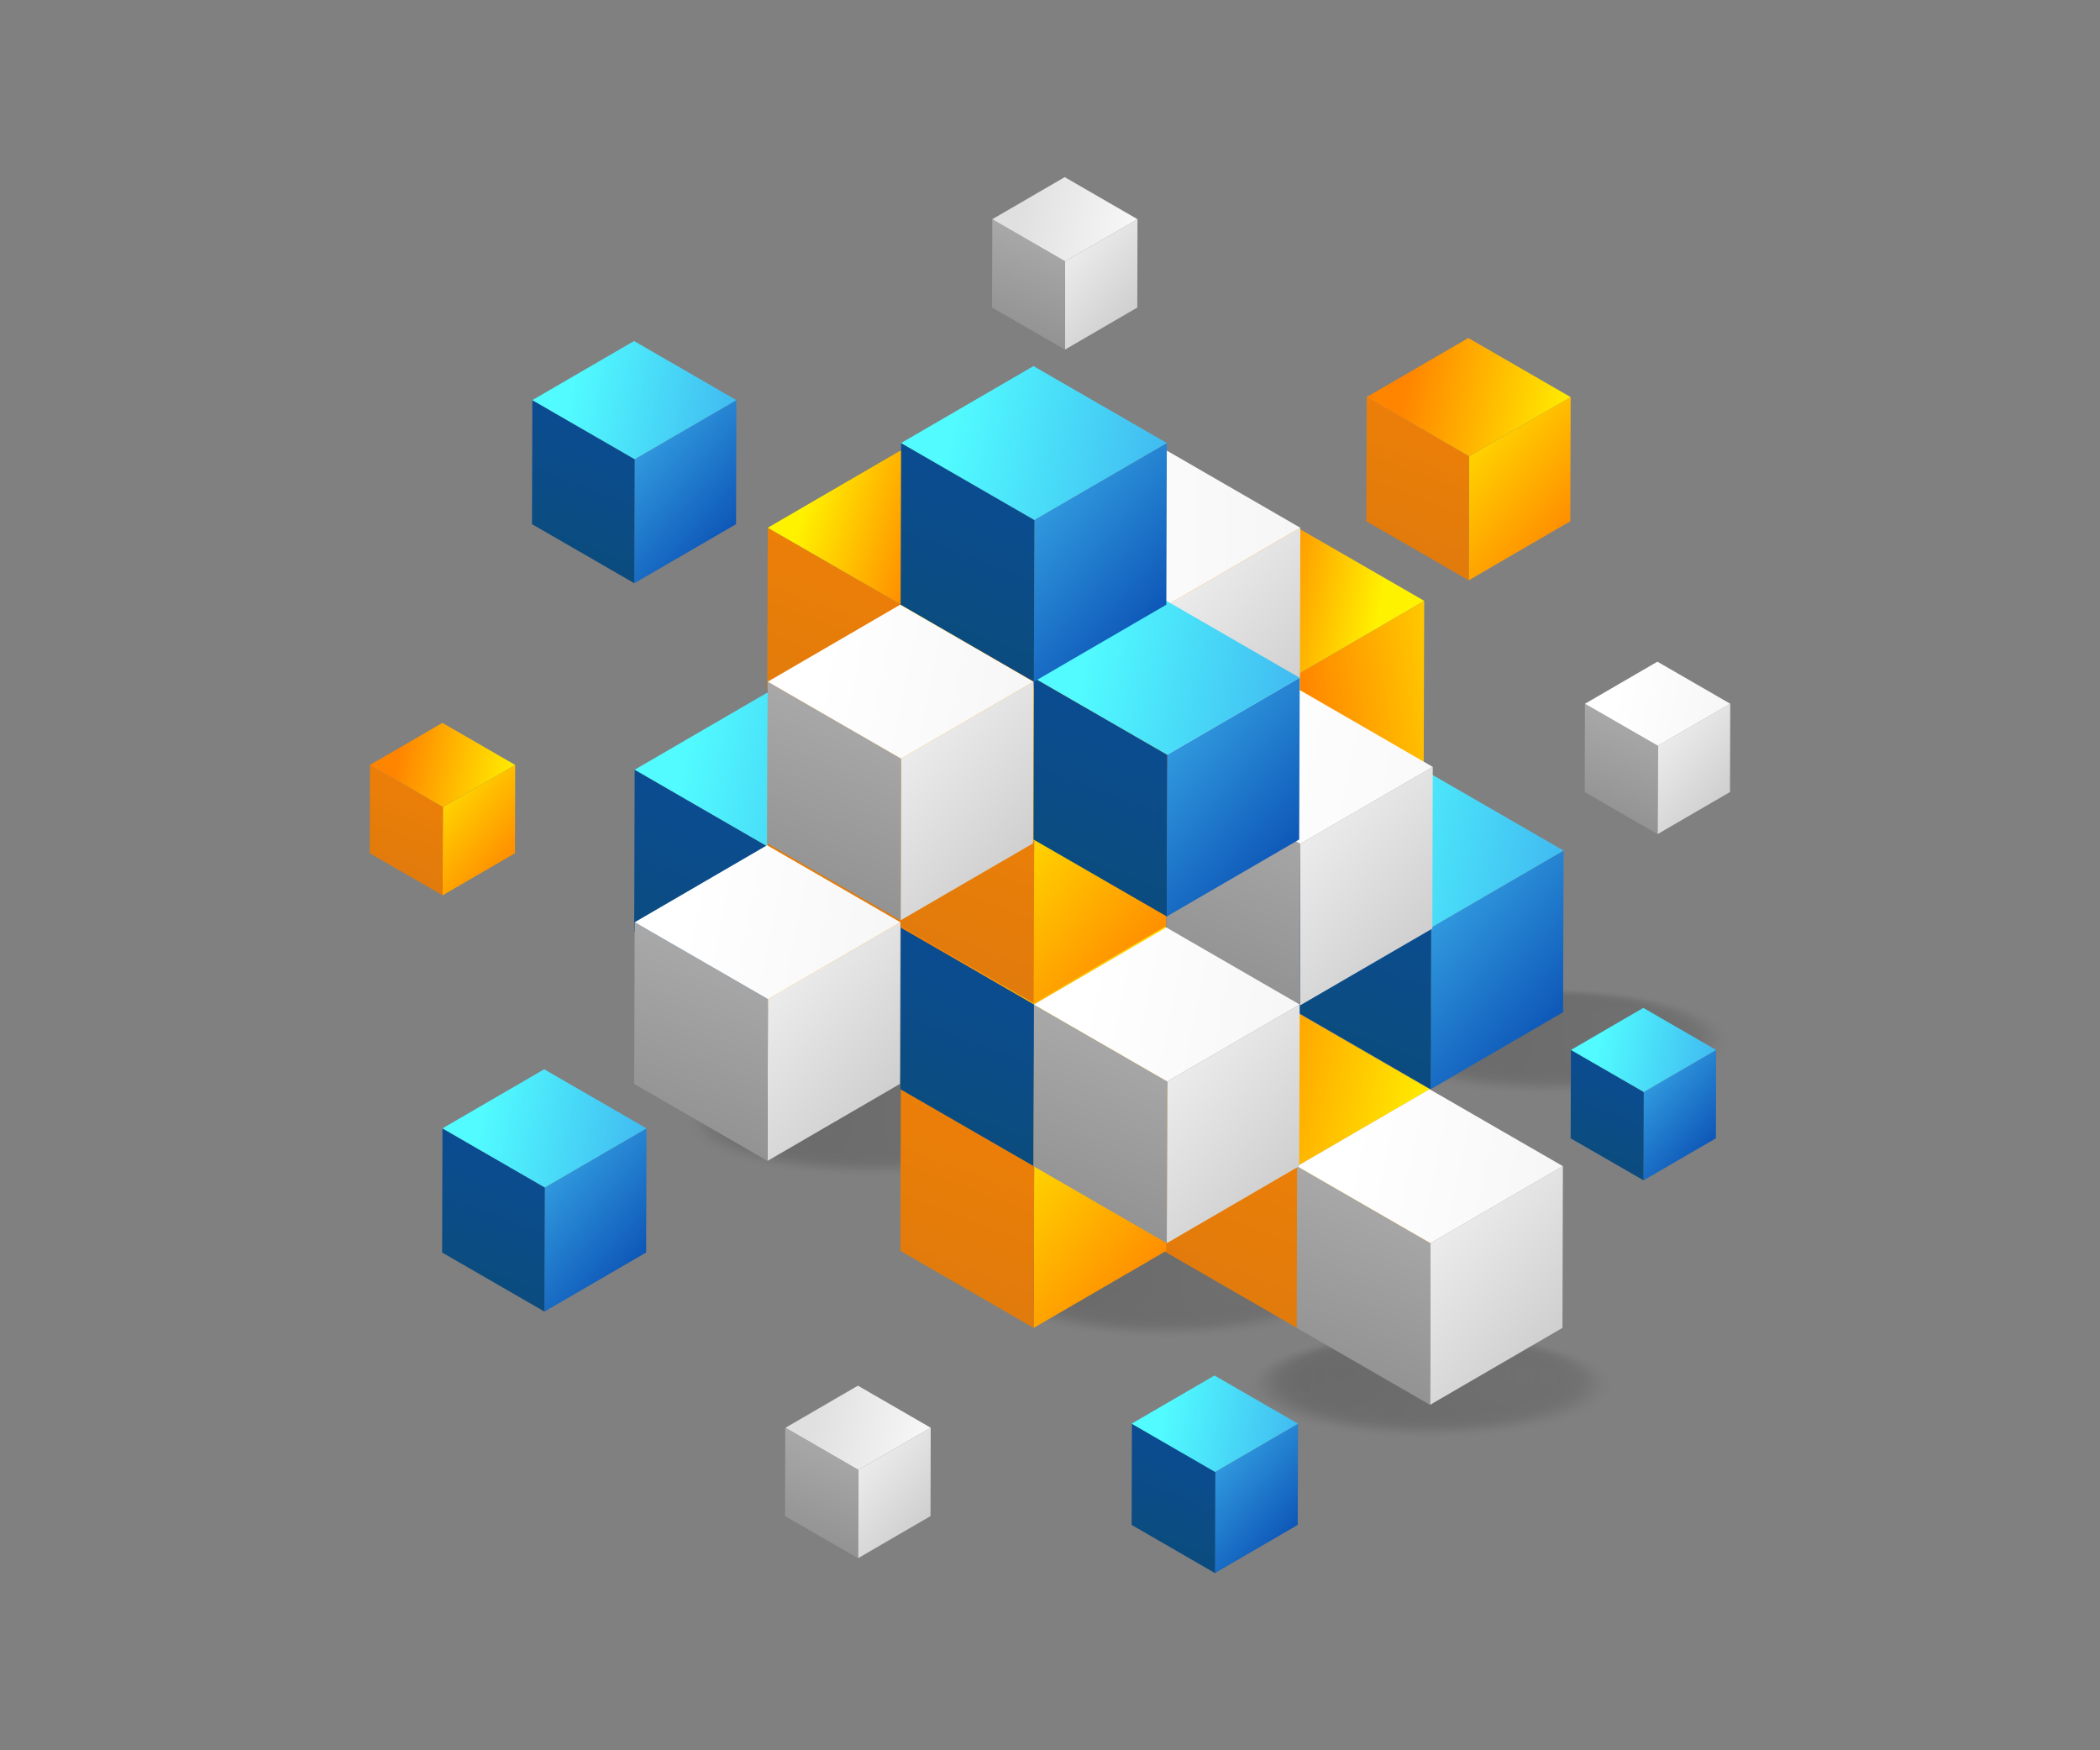 <svg xmlns="http://www.w3.org/2000/svg" enable-background="new 0 0 3000 2500" viewBox="0 0 3000 2500" id="blockchain">
  <rect x="0" y="0" width="3000" height="2500" fill="#808080" stroke="none"/>
  <g opacity=".2">
    <linearGradient id="a" x1="966.997" x2="1407.892" y1="1713.32" y2="1713.32" gradientTransform="translate(248.698 -209.605)scale(1.194)" gradientUnits="userSpaceOnUse">
      <stop offset="0" stop-color="#161616"></stop>
      <stop offset="1" stop-color="#313031"></stop>
    </linearGradient>
    <ellipse cx="1666.5" cy="1836.2" fill="url(#a)" opacity="0" rx="263.2" ry="76.5"></ellipse>
    <linearGradient id="b" x1="971.527" x2="1403.362" y1="1712.795" y2="1712.795" gradientTransform="translate(248.698 -209.605)scale(1.194)" gradientUnits="userSpaceOnUse">
      <stop offset="0" stop-color="#161616"></stop>
      <stop offset="1" stop-color="#313031"></stop>
    </linearGradient>
    <ellipse cx="1666.5" cy="1835.5" fill="url(#b)" opacity=".036" rx="257.8" ry="74.9"></ellipse>
    <linearGradient id="c" x1="976.057" x2="1398.832" y1="1712.271" y2="1712.271" gradientTransform="translate(248.698 -209.605)scale(1.194)" gradientUnits="userSpaceOnUse">
      <stop offset="0" stop-color="#161616"></stop>
      <stop offset="1" stop-color="#313031"></stop>
    </linearGradient>
    <ellipse cx="1666.5" cy="1834.9" fill="url(#c)" opacity=".071" rx="252.4" ry="73.4"></ellipse>
    <linearGradient id="d" x1="980.587" x2="1394.303" y1="1711.746" y2="1711.746" gradientTransform="translate(248.698 -209.605)scale(1.194)" gradientUnits="userSpaceOnUse">
      <stop offset="0" stop-color="#161616"></stop>
      <stop offset="1" stop-color="#313031"></stop>
    </linearGradient>
    <ellipse cx="1666.5" cy="1834.3" fill="url(#d)" opacity=".107" rx="247" ry="71.8"></ellipse>
    <linearGradient id="e" x1="985.117" x2="1389.773" y1="1711.221" y2="1711.221" gradientTransform="translate(248.698 -209.605)scale(1.194)" gradientUnits="userSpaceOnUse">
      <stop offset="0" stop-color="#161616"></stop>
      <stop offset="1" stop-color="#313031"></stop>
    </linearGradient>
    <ellipse cx="1666.5" cy="1833.7" fill="url(#e)" opacity=".143" rx="241.6" ry="70.2"></ellipse>
    <linearGradient id="f" x1="989.646" x2="1385.243" y1="1710.696" y2="1710.696" gradientTransform="translate(248.698 -209.605)scale(1.194)" gradientUnits="userSpaceOnUse">
      <stop offset="0" stop-color="#161616"></stop>
      <stop offset="1" stop-color="#313031"></stop>
    </linearGradient>
    <ellipse cx="1666.5" cy="1833" fill="url(#f)" opacity=".179" rx="236.2" ry="68.7"></ellipse>
    <linearGradient id="g" x1="994.176" x2="1380.713" y1="1710.171" y2="1710.171" gradientTransform="translate(248.698 -209.605)scale(1.194)" gradientUnits="userSpaceOnUse">
      <stop offset="0" stop-color="#161616"></stop>
      <stop offset="1" stop-color="#313031"></stop>
    </linearGradient>
    <ellipse cx="1666.5" cy="1832.4" fill="url(#g)" opacity=".214" rx="230.8" ry="67.1"></ellipse>
    <linearGradient id="h" x1="998.706" x2="1376.183" y1="1709.647" y2="1709.647" gradientTransform="translate(248.698 -209.605)scale(1.194)" gradientUnits="userSpaceOnUse">
      <stop offset="0" stop-color="#161616"></stop>
      <stop offset="1" stop-color="#313031"></stop>
    </linearGradient>
    <ellipse cx="1666.5" cy="1831.8" fill="url(#h)" opacity=".25" rx="225.4" ry="65.5"></ellipse>
    <linearGradient id="i" x1="1003.236" x2="1371.653" y1="1709.122" y2="1709.122" gradientTransform="translate(248.698 -209.605)scale(1.194)" gradientUnits="userSpaceOnUse">
      <stop offset="0" stop-color="#161616"></stop>
      <stop offset="1" stop-color="#313031"></stop>
    </linearGradient>
    <ellipse cx="1666.5" cy="1831.2" fill="url(#i)" opacity=".286" rx="220" ry="63.9"></ellipse>
    <linearGradient id="j" x1="1007.766" x2="1367.123" y1="1708.597" y2="1708.597" gradientTransform="translate(248.698 -209.605)scale(1.194)" gradientUnits="userSpaceOnUse">
      <stop offset="0" stop-color="#161616"></stop>
      <stop offset="1" stop-color="#313031"></stop>
    </linearGradient>
    <ellipse cx="1666.5" cy="1830.5" fill="url(#j)" opacity=".321" rx="214.5" ry="62.4"></ellipse>
    <linearGradient id="k" x1="1012.296" x2="1362.594" y1="1708.072" y2="1708.072" gradientTransform="translate(248.698 -209.605)scale(1.194)" gradientUnits="userSpaceOnUse">
      <stop offset="0" stop-color="#161616"></stop>
      <stop offset="1" stop-color="#313031"></stop>
    </linearGradient>
    <ellipse cx="1666.5" cy="1829.9" fill="url(#k)" opacity=".357" rx="209.1" ry="60.8"></ellipse>
    <linearGradient id="l" x1="1016.825" x2="1358.064" y1="1707.547" y2="1707.547" gradientTransform="translate(248.698 -209.605)scale(1.194)" gradientUnits="userSpaceOnUse">
      <stop offset="0" stop-color="#161616"></stop>
      <stop offset="1" stop-color="#313031"></stop>
    </linearGradient>
    <ellipse cx="1666.5" cy="1829.3" fill="url(#l)" opacity=".393" rx="203.7" ry="59.2"></ellipse>
    <linearGradient id="m" x1="1021.355" x2="1353.534" y1="1707.022" y2="1707.022" gradientTransform="translate(248.698 -209.605)scale(1.194)" gradientUnits="userSpaceOnUse">
      <stop offset="0" stop-color="#161616"></stop>
      <stop offset="1" stop-color="#313031"></stop>
    </linearGradient>
    <ellipse cx="1666.5" cy="1828.6" fill="url(#m)" opacity=".429" rx="198.3" ry="57.6"></ellipse>
    <linearGradient id="n" x1="1025.885" x2="1349.004" y1="1706.498" y2="1706.498" gradientTransform="translate(248.698 -209.605)scale(1.194)" gradientUnits="userSpaceOnUse">
      <stop offset="0" stop-color="#161616"></stop>
      <stop offset="1" stop-color="#313031"></stop>
    </linearGradient>
    <ellipse cx="1666.5" cy="1828" fill="url(#n)" opacity=".464" rx="192.9" ry="56.1"></ellipse>
    <linearGradient id="o" x1="1030.415" x2="1344.474" y1="1705.973" y2="1705.973" gradientTransform="translate(248.698 -209.605)scale(1.194)" gradientUnits="userSpaceOnUse">
      <stop offset="0" stop-color="#161616"></stop>
      <stop offset="1" stop-color="#313031"></stop>
    </linearGradient>
    <ellipse cx="1666.5" cy="1827.4" fill="url(#o)" opacity=".5" rx="187.5" ry="54.5"></ellipse>
    <linearGradient id="p" x1="1034.945" x2="1339.945" y1="1705.448" y2="1705.448" gradientTransform="translate(248.698 -209.605)scale(1.194)" gradientUnits="userSpaceOnUse">
      <stop offset="0" stop-color="#161616"></stop>
      <stop offset="1" stop-color="#313031"></stop>
    </linearGradient>
    <ellipse cx="1666.5" cy="1826.8" fill="url(#p)" opacity=".536" rx="182.1" ry="52.9"></ellipse>
    <linearGradient id="q" x1="1039.475" x2="1335.415" y1="1704.923" y2="1704.923" gradientTransform="translate(248.698 -209.605)scale(1.194)" gradientUnits="userSpaceOnUse">
      <stop offset="0" stop-color="#161616"></stop>
      <stop offset="1" stop-color="#313031"></stop>
    </linearGradient>
    <ellipse cx="1666.5" cy="1826.1" fill="url(#q)" opacity=".571" rx="176.7" ry="51.4"></ellipse>
    <linearGradient id="r" x1="1044.005" x2="1330.885" y1="1704.398" y2="1704.398" gradientTransform="translate(248.698 -209.605)scale(1.194)" gradientUnits="userSpaceOnUse">
      <stop offset="0" stop-color="#161616"></stop>
      <stop offset="1" stop-color="#313031"></stop>
    </linearGradient>
    <ellipse cx="1666.5" cy="1825.5" fill="url(#r)" opacity=".607" rx="171.3" ry="49.8"></ellipse>
    <linearGradient id="s" x1="1048.534" x2="1326.355" y1="1703.873" y2="1703.873" gradientTransform="translate(248.698 -209.605)scale(1.194)" gradientUnits="userSpaceOnUse">
      <stop offset="0" stop-color="#161616"></stop>
      <stop offset="1" stop-color="#313031"></stop>
    </linearGradient>
    <ellipse cx="1666.5" cy="1824.9" fill="url(#s)" opacity=".643" rx="165.9" ry="48.2"></ellipse>
    <linearGradient id="t" x1="1053.064" x2="1321.825" y1="1703.349" y2="1703.349" gradientTransform="translate(248.698 -209.605)scale(1.194)" gradientUnits="userSpaceOnUse">
      <stop offset="0" stop-color="#161616"></stop>
      <stop offset="1" stop-color="#313031"></stop>
    </linearGradient>
    <ellipse cx="1666.5" cy="1824.3" fill="url(#t)" opacity=".679" rx="160.5" ry="46.6"></ellipse>
    <linearGradient id="u" x1="1057.594" x2="1317.295" y1="1702.824" y2="1702.824" gradientTransform="translate(248.698 -209.605)scale(1.194)" gradientUnits="userSpaceOnUse">
      <stop offset="0" stop-color="#161616"></stop>
      <stop offset="1" stop-color="#313031"></stop>
    </linearGradient>
    <ellipse cx="1666.5" cy="1823.6" fill="url(#u)" opacity=".714" rx="155" ry="45.1"></ellipse>
    <linearGradient id="v" x1="1062.124" x2="1312.765" y1="1702.299" y2="1702.299" gradientTransform="translate(248.698 -209.605)scale(1.194)" gradientUnits="userSpaceOnUse">
      <stop offset="0" stop-color="#161616"></stop>
      <stop offset="1" stop-color="#313031"></stop>
    </linearGradient>
    <ellipse cx="1666.5" cy="1823" fill="url(#v)" opacity=".75" rx="149.6" ry="43.5"></ellipse>
    <linearGradient id="w" x1="1066.654" x2="1308.236" y1="1701.774" y2="1701.774" gradientTransform="translate(248.698 -209.605)scale(1.194)" gradientUnits="userSpaceOnUse">
      <stop offset="0" stop-color="#161616"></stop>
      <stop offset="1" stop-color="#313031"></stop>
    </linearGradient>
    <ellipse cx="1666.5" cy="1822.4" fill="url(#w)" opacity=".786" rx="144.2" ry="41.9"></ellipse>
    <linearGradient id="x" x1="1071.184" x2="1303.706" y1="1701.249" y2="1701.249" gradientTransform="translate(248.698 -209.605)scale(1.194)" gradientUnits="userSpaceOnUse">
      <stop offset="0" stop-color="#161616"></stop>
      <stop offset="1" stop-color="#313031"></stop>
    </linearGradient>
    <ellipse cx="1666.5" cy="1821.8" fill="url(#x)" opacity=".821" rx="138.8" ry="40.4"></ellipse>
    <linearGradient id="y" x1="1075.713" x2="1299.176" y1="1700.724" y2="1700.724" gradientTransform="translate(248.698 -209.605)scale(1.194)" gradientUnits="userSpaceOnUse">
      <stop offset="0" stop-color="#161616"></stop>
      <stop offset="1" stop-color="#313031"></stop>
    </linearGradient>
    <ellipse cx="1666.5" cy="1821.1" fill="url(#y)" opacity=".857" rx="133.4" ry="38.8"></ellipse>
    <linearGradient id="z" x1="1080.243" x2="1294.646" y1="1700.199" y2="1700.199" gradientTransform="translate(248.698 -209.605)scale(1.194)" gradientUnits="userSpaceOnUse">
      <stop offset="0" stop-color="#161616"></stop>
      <stop offset="1" stop-color="#313031"></stop>
    </linearGradient>
    <ellipse cx="1666.5" cy="1820.5" fill="url(#z)" opacity=".893" rx="128" ry="37.2"></ellipse>
    <linearGradient id="A" x1="1084.773" x2="1290.116" y1="1699.675" y2="1699.675" gradientTransform="translate(248.698 -209.605)scale(1.194)" gradientUnits="userSpaceOnUse">
      <stop offset="0" stop-color="#161616"></stop>
      <stop offset="1" stop-color="#313031"></stop>
    </linearGradient>
    <ellipse cx="1666.5" cy="1819.9" fill="url(#A)" opacity=".929" rx="122.6" ry="35.6"></ellipse>
    <linearGradient id="B" x1="1089.303" x2="1285.586" y1="1699.15" y2="1699.15" gradientTransform="translate(248.698 -209.605)scale(1.194)" gradientUnits="userSpaceOnUse">
      <stop offset="0" stop-color="#161616"></stop>
      <stop offset="1" stop-color="#313031"></stop>
    </linearGradient>
    <ellipse cx="1666.5" cy="1819.2" fill="url(#B)" opacity=".964" rx="117.2" ry="34.1"></ellipse>
    <linearGradient id="C" x1="1093.833" x2="1281.056" y1="1698.625" y2="1698.625" gradientTransform="translate(248.698 -209.605)scale(1.194)" gradientUnits="userSpaceOnUse">
      <stop offset="0" stop-color="#161616"></stop>
      <stop offset="1" stop-color="#313031"></stop>
    </linearGradient>
    <ellipse cx="1666.5" cy="1818.6" fill="url(#C)" rx="111.8" ry="32.5"></ellipse>
  </g>
  <g opacity=".2">
    <linearGradient id="D" x1="611.71" x2="1052.605" y1="1519.901" y2="1519.901" gradientTransform="translate(248.698 -209.605)scale(1.194)" gradientUnits="userSpaceOnUse">
      <stop offset="0" stop-color="#161616"></stop>
      <stop offset="1" stop-color="#313031"></stop>
    </linearGradient>
    <ellipse cx="1242.3" cy="1605.2" fill="url(#D)" opacity="0" rx="263.2" ry="76.5"></ellipse>
    <linearGradient id="E" x1="616.24" x2="1048.075" y1="1519.376" y2="1519.376" gradientTransform="translate(248.698 -209.605)scale(1.194)" gradientUnits="userSpaceOnUse">
      <stop offset="0" stop-color="#161616"></stop>
      <stop offset="1" stop-color="#313031"></stop>
    </linearGradient>
    <ellipse cx="1242.3" cy="1604.6" fill="url(#E)" opacity=".036" rx="257.8" ry="74.9"></ellipse>
    <linearGradient id="F" x1="620.77" x2="1043.545" y1="1518.851" y2="1518.851" gradientTransform="translate(248.698 -209.605)scale(1.194)" gradientUnits="userSpaceOnUse">
      <stop offset="0" stop-color="#161616"></stop>
      <stop offset="1" stop-color="#313031"></stop>
    </linearGradient>
    <ellipse cx="1242.3" cy="1604" fill="url(#F)" opacity=".071" rx="252.4" ry="73.4"></ellipse>
    <linearGradient id="G" x1="625.3" x2="1039.015" y1="1518.326" y2="1518.326" gradientTransform="translate(248.698 -209.605)scale(1.194)" gradientUnits="userSpaceOnUse">
      <stop offset="0" stop-color="#161616"></stop>
      <stop offset="1" stop-color="#313031"></stop>
    </linearGradient>
    <ellipse cx="1242.3" cy="1603.3" fill="url(#G)" opacity=".107" rx="247" ry="71.8"></ellipse>
    <linearGradient id="H" x1="629.829" x2="1034.486" y1="1517.802" y2="1517.802" gradientTransform="translate(248.698 -209.605)scale(1.194)" gradientUnits="userSpaceOnUse">
      <stop offset="0" stop-color="#161616"></stop>
      <stop offset="1" stop-color="#313031"></stop>
    </linearGradient>
    <ellipse cx="1242.3" cy="1602.7" fill="url(#H)" opacity=".143" rx="241.6" ry="70.2"></ellipse>
    <linearGradient id="I" x1="634.359" x2="1029.956" y1="1517.277" y2="1517.277" gradientTransform="translate(248.698 -209.605)scale(1.194)" gradientUnits="userSpaceOnUse">
      <stop offset="0" stop-color="#161616"></stop>
      <stop offset="1" stop-color="#313031"></stop>
    </linearGradient>
    <ellipse cx="1242.3" cy="1602.1" fill="url(#I)" opacity=".179" rx="236.2" ry="68.7"></ellipse>
    <linearGradient id="J" x1="638.889" x2="1025.426" y1="1516.752" y2="1516.752" gradientTransform="translate(248.698 -209.605)scale(1.194)" gradientUnits="userSpaceOnUse">
      <stop offset="0" stop-color="#161616"></stop>
      <stop offset="1" stop-color="#313031"></stop>
    </linearGradient>
    <ellipse cx="1242.3" cy="1601.5" fill="url(#J)" opacity=".214" rx="230.8" ry="67.1"></ellipse>
    <linearGradient id="K" x1="643.419" x2="1020.896" y1="1516.227" y2="1516.227" gradientTransform="translate(248.698 -209.605)scale(1.194)" gradientUnits="userSpaceOnUse">
      <stop offset="0" stop-color="#161616"></stop>
      <stop offset="1" stop-color="#313031"></stop>
    </linearGradient>
    <ellipse cx="1242.3" cy="1600.8" fill="url(#K)" opacity=".25" rx="225.4" ry="65.5"></ellipse>
    <linearGradient id="L" x1="647.949" x2="1016.366" y1="1515.702" y2="1515.702" gradientTransform="translate(248.698 -209.605)scale(1.194)" gradientUnits="userSpaceOnUse">
      <stop offset="0" stop-color="#161616"></stop>
      <stop offset="1" stop-color="#313031"></stop>
    </linearGradient>
    <ellipse cx="1242.3" cy="1600.2" fill="url(#L)" opacity=".286" rx="220" ry="63.9"></ellipse>
    <linearGradient id="M" x1="652.479" x2="1011.836" y1="1515.177" y2="1515.177" gradientTransform="translate(248.698 -209.605)scale(1.194)" gradientUnits="userSpaceOnUse">
      <stop offset="0" stop-color="#161616"></stop>
      <stop offset="1" stop-color="#313031"></stop>
    </linearGradient>
    <ellipse cx="1242.3" cy="1599.6" fill="url(#M)" opacity=".321" rx="214.5" ry="62.4"></ellipse>
    <linearGradient id="N" x1="657.008" x2="1007.307" y1="1514.653" y2="1514.653" gradientTransform="translate(248.698 -209.605)scale(1.194)" gradientUnits="userSpaceOnUse">
      <stop offset="0" stop-color="#161616"></stop>
      <stop offset="1" stop-color="#313031"></stop>
    </linearGradient>
    <ellipse cx="1242.3" cy="1599" fill="url(#N)" opacity=".357" rx="209.1" ry="60.8"></ellipse>
    <linearGradient id="O" x1="661.538" x2="1002.777" y1="1514.128" y2="1514.128" gradientTransform="translate(248.698 -209.605)scale(1.194)" gradientUnits="userSpaceOnUse">
      <stop offset="0" stop-color="#161616"></stop>
      <stop offset="1" stop-color="#313031"></stop>
    </linearGradient>
    <ellipse cx="1242.3" cy="1598.3" fill="url(#O)" opacity=".393" rx="203.7" ry="59.2"></ellipse>
    <linearGradient id="P" x1="666.068" x2="998.247" y1="1513.603" y2="1513.603" gradientTransform="translate(248.698 -209.605)scale(1.194)" gradientUnits="userSpaceOnUse">
      <stop offset="0" stop-color="#161616"></stop>
      <stop offset="1" stop-color="#313031"></stop>
    </linearGradient>
    <ellipse cx="1242.3" cy="1597.7" fill="url(#P)" opacity=".429" rx="198.3" ry="57.6"></ellipse>
    <linearGradient id="Q" x1="670.598" x2="993.717" y1="1513.078" y2="1513.078" gradientTransform="translate(248.698 -209.605)scale(1.194)" gradientUnits="userSpaceOnUse">
      <stop offset="0" stop-color="#161616"></stop>
      <stop offset="1" stop-color="#313031"></stop>
    </linearGradient>
    <ellipse cx="1242.3" cy="1597.1" fill="url(#Q)" opacity=".464" rx="192.9" ry="56.1"></ellipse>
    <linearGradient id="R" x1="675.128" x2="989.187" y1="1512.553" y2="1512.553" gradientTransform="translate(248.698 -209.605)scale(1.194)" gradientUnits="userSpaceOnUse">
      <stop offset="0" stop-color="#161616"></stop>
      <stop offset="1" stop-color="#313031"></stop>
    </linearGradient>
    <ellipse cx="1242.3" cy="1596.4" fill="url(#R)" opacity=".5" rx="187.5" ry="54.5"></ellipse>
    <linearGradient id="S" x1="679.658" x2="984.657" y1="1512.028" y2="1512.028" gradientTransform="translate(248.698 -209.605)scale(1.194)" gradientUnits="userSpaceOnUse">
      <stop offset="0" stop-color="#161616"></stop>
      <stop offset="1" stop-color="#313031"></stop>
    </linearGradient>
    <ellipse cx="1242.3" cy="1595.8" fill="url(#S)" opacity=".536" rx="182.1" ry="52.9"></ellipse>
    <linearGradient id="T" x1="684.188" x2="980.128" y1="1511.504" y2="1511.504" gradientTransform="translate(248.698 -209.605)scale(1.194)" gradientUnits="userSpaceOnUse">
      <stop offset="0" stop-color="#161616"></stop>
      <stop offset="1" stop-color="#313031"></stop>
    </linearGradient>
    <ellipse cx="1242.3" cy="1595.2" fill="url(#T)" opacity=".571" rx="176.7" ry="51.4"></ellipse>
    <linearGradient id="U" x1="688.717" x2="975.598" y1="1510.979" y2="1510.979" gradientTransform="translate(248.698 -209.605)scale(1.194)" gradientUnits="userSpaceOnUse">
      <stop offset="0" stop-color="#161616"></stop>
      <stop offset="1" stop-color="#313031"></stop>
    </linearGradient>
    <ellipse cx="1242.3" cy="1594.6" fill="url(#U)" opacity=".607" rx="171.3" ry="49.8"></ellipse>
    <linearGradient id="V" x1="693.247" x2="971.068" y1="1510.454" y2="1510.454" gradientTransform="translate(248.698 -209.605)scale(1.194)" gradientUnits="userSpaceOnUse">
      <stop offset="0" stop-color="#161616"></stop>
      <stop offset="1" stop-color="#313031"></stop>
    </linearGradient>
    <ellipse cx="1242.3" cy="1593.9" fill="url(#V)" opacity=".643" rx="165.9" ry="48.2"></ellipse>
    <linearGradient id="W" x1="697.777" x2="966.538" y1="1509.929" y2="1509.929" gradientTransform="translate(248.698 -209.605)scale(1.194)" gradientUnits="userSpaceOnUse">
      <stop offset="0" stop-color="#161616"></stop>
      <stop offset="1" stop-color="#313031"></stop>
    </linearGradient>
    <ellipse cx="1242.3" cy="1593.3" fill="url(#W)" opacity=".679" rx="160.5" ry="46.6"></ellipse>
    <linearGradient id="X" x1="702.307" x2="962.008" y1="1509.404" y2="1509.404" gradientTransform="translate(248.698 -209.605)scale(1.194)" gradientUnits="userSpaceOnUse">
      <stop offset="0" stop-color="#161616"></stop>
      <stop offset="1" stop-color="#313031"></stop>
    </linearGradient>
    <ellipse cx="1242.3" cy="1592.7" fill="url(#X)" opacity=".714" rx="155" ry="45.1"></ellipse>
    <linearGradient id="Y" x1="706.837" x2="957.478" y1="1508.879" y2="1508.879" gradientTransform="translate(248.698 -209.605)scale(1.194)" gradientUnits="userSpaceOnUse">
      <stop offset="0" stop-color="#161616"></stop>
      <stop offset="1" stop-color="#313031"></stop>
    </linearGradient>
    <ellipse cx="1242.3" cy="1592.1" fill="url(#Y)" opacity=".75" rx="149.6" ry="43.5"></ellipse>
    <linearGradient id="Z" x1="711.367" x2="952.948" y1="1508.354" y2="1508.354" gradientTransform="translate(248.698 -209.605)scale(1.194)" gradientUnits="userSpaceOnUse">
      <stop offset="0" stop-color="#161616"></stop>
      <stop offset="1" stop-color="#313031"></stop>
    </linearGradient>
    <ellipse cx="1242.3" cy="1591.4" fill="url(#Z)" opacity=".786" rx="144.2" ry="41.9"></ellipse>
    <linearGradient id="aa" x1="715.896" x2="948.419" y1="1507.83" y2="1507.83" gradientTransform="translate(248.698 -209.605)scale(1.194)" gradientUnits="userSpaceOnUse">
      <stop offset="0" stop-color="#161616"></stop>
      <stop offset="1" stop-color="#313031"></stop>
    </linearGradient>
    <ellipse cx="1242.3" cy="1590.8" fill="url(#aa)" opacity=".821" rx="138.8" ry="40.4"></ellipse>
    <linearGradient id="ab" x1="720.426" x2="943.889" y1="1507.305" y2="1507.305" gradientTransform="translate(248.698 -209.605)scale(1.194)" gradientUnits="userSpaceOnUse">
      <stop offset="0" stop-color="#161616"></stop>
      <stop offset="1" stop-color="#313031"></stop>
    </linearGradient>
    <ellipse cx="1242.3" cy="1590.2" fill="url(#ab)" opacity=".857" rx="133.4" ry="38.8"></ellipse>
    <linearGradient id="ac" x1="724.956" x2="939.359" y1="1506.78" y2="1506.78" gradientTransform="translate(248.698 -209.605)scale(1.194)" gradientUnits="userSpaceOnUse">
      <stop offset="0" stop-color="#161616"></stop>
      <stop offset="1" stop-color="#313031"></stop>
    </linearGradient>
    <ellipse cx="1242.3" cy="1589.6" fill="url(#ac)" opacity=".893" rx="128" ry="37.2"></ellipse>
    <linearGradient id="ad" x1="729.486" x2="934.829" y1="1506.255" y2="1506.255" gradientTransform="translate(248.698 -209.605)scale(1.194)" gradientUnits="userSpaceOnUse">
      <stop offset="0" stop-color="#161616"></stop>
      <stop offset="1" stop-color="#313031"></stop>
    </linearGradient>
    <ellipse cx="1242.3" cy="1588.9" fill="url(#ad)" opacity=".929" rx="122.6" ry="35.6"></ellipse>
    <linearGradient id="ae" x1="734.016" x2="930.299" y1="1505.73" y2="1505.73" gradientTransform="translate(248.698 -209.605)scale(1.194)" gradientUnits="userSpaceOnUse">
      <stop offset="0" stop-color="#161616"></stop>
      <stop offset="1" stop-color="#313031"></stop>
    </linearGradient>
    <ellipse cx="1242.3" cy="1588.3" fill="url(#ae)" opacity=".964" rx="117.2" ry="34.1"></ellipse>
    <linearGradient id="af" x1="738.546" x2="925.769" y1="1505.206" y2="1505.206" gradientTransform="translate(248.698 -209.605)scale(1.194)" gradientUnits="userSpaceOnUse">
      <stop offset="0" stop-color="#161616"></stop>
      <stop offset="1" stop-color="#313031"></stop>
    </linearGradient>
    <ellipse cx="1242.3" cy="1587.7" fill="url(#af)" rx="111.8" ry="32.5"></ellipse>
  </g>
  <g opacity=".2">
    <linearGradient id="ag" x1="1281.948" x2="1722.843" y1="1833.118" y2="1833.118" gradientTransform="translate(248.698 -209.605)scale(1.194)" gradientUnits="userSpaceOnUse">
      <stop offset="0" stop-color="#161616"></stop>
      <stop offset="1" stop-color="#313031"></stop>
    </linearGradient>
    <ellipse cx="2042.6" cy="1979.2" fill="url(#ag)" opacity="0" rx="263.2" ry="76.5"></ellipse>
    <linearGradient id="ah" x1="1286.477" x2="1718.313" y1="1832.593" y2="1832.593" gradientTransform="translate(248.698 -209.605)scale(1.194)" gradientUnits="userSpaceOnUse">
      <stop offset="0" stop-color="#161616"></stop>
      <stop offset="1" stop-color="#313031"></stop>
    </linearGradient>
    <ellipse cx="2042.6" cy="1978.6" fill="url(#ah)" opacity=".036" rx="257.8" ry="74.9"></ellipse>
    <linearGradient id="ai" x1="1291.007" x2="1713.783" y1="1832.068" y2="1832.068" gradientTransform="translate(248.698 -209.605)scale(1.194)" gradientUnits="userSpaceOnUse">
      <stop offset="0" stop-color="#161616"></stop>
      <stop offset="1" stop-color="#313031"></stop>
    </linearGradient>
    <ellipse cx="2042.6" cy="1978" fill="url(#ai)" opacity=".071" rx="252.4" ry="73.4"></ellipse>
    <linearGradient id="aj" x1="1295.537" x2="1709.253" y1="1831.543" y2="1831.543" gradientTransform="translate(248.698 -209.605)scale(1.194)" gradientUnits="userSpaceOnUse">
      <stop offset="0" stop-color="#161616"></stop>
      <stop offset="1" stop-color="#313031"></stop>
    </linearGradient>
    <ellipse cx="2042.6" cy="1977.3" fill="url(#aj)" opacity=".107" rx="247" ry="71.8"></ellipse>
    <linearGradient id="ak" x1="1300.067" x2="1704.723" y1="1831.019" y2="1831.019" gradientTransform="translate(248.698 -209.605)scale(1.194)" gradientUnits="userSpaceOnUse">
      <stop offset="0" stop-color="#161616"></stop>
      <stop offset="1" stop-color="#313031"></stop>
    </linearGradient>
    <ellipse cx="2042.6" cy="1976.7" fill="url(#ak)" opacity=".143" rx="241.6" ry="70.2"></ellipse>
    <linearGradient id="al" x1="1304.597" x2="1700.193" y1="1830.494" y2="1830.494" gradientTransform="translate(248.698 -209.605)scale(1.194)" gradientUnits="userSpaceOnUse">
      <stop offset="0" stop-color="#161616"></stop>
      <stop offset="1" stop-color="#313031"></stop>
    </linearGradient>
    <ellipse cx="2042.6" cy="1976.1" fill="url(#al)" opacity=".179" rx="236.2" ry="68.7"></ellipse>
    <linearGradient id="am" x1="1309.127" x2="1695.664" y1="1829.969" y2="1829.969" gradientTransform="translate(248.698 -209.605)scale(1.194)" gradientUnits="userSpaceOnUse">
      <stop offset="0" stop-color="#161616"></stop>
      <stop offset="1" stop-color="#313031"></stop>
    </linearGradient>
    <ellipse cx="2042.6" cy="1975.5" fill="url(#am)" opacity=".214" rx="230.8" ry="67.1"></ellipse>
    <linearGradient id="an" x1="1313.657" x2="1691.134" y1="1829.444" y2="1829.444" gradientTransform="translate(248.698 -209.605)scale(1.194)" gradientUnits="userSpaceOnUse">
      <stop offset="0" stop-color="#161616"></stop>
      <stop offset="1" stop-color="#313031"></stop>
    </linearGradient>
    <ellipse cx="2042.6" cy="1974.8" fill="url(#an)" opacity=".25" rx="225.4" ry="65.5"></ellipse>
    <linearGradient id="ao" x1="1318.186" x2="1686.604" y1="1828.919" y2="1828.919" gradientTransform="translate(248.698 -209.605)scale(1.194)" gradientUnits="userSpaceOnUse">
      <stop offset="0" stop-color="#161616"></stop>
      <stop offset="1" stop-color="#313031"></stop>
    </linearGradient>
    <ellipse cx="2042.6" cy="1974.2" fill="url(#ao)" opacity=".286" rx="220" ry="63.9"></ellipse>
    <linearGradient id="ap" x1="1322.716" x2="1682.074" y1="1828.394" y2="1828.394" gradientTransform="translate(248.698 -209.605)scale(1.194)" gradientUnits="userSpaceOnUse">
      <stop offset="0" stop-color="#161616"></stop>
      <stop offset="1" stop-color="#313031"></stop>
    </linearGradient>
    <ellipse cx="2042.6" cy="1973.6" fill="url(#ap)" opacity=".321" rx="214.5" ry="62.4"></ellipse>
    <linearGradient id="aq" x1="1327.246" x2="1677.544" y1="1827.87" y2="1827.87" gradientTransform="translate(248.698 -209.605)scale(1.194)" gradientUnits="userSpaceOnUse">
      <stop offset="0" stop-color="#161616"></stop>
      <stop offset="1" stop-color="#313031"></stop>
    </linearGradient>
    <ellipse cx="2042.6" cy="1972.9" fill="url(#aq)" opacity=".357" rx="209.1" ry="60.8"></ellipse>
    <linearGradient id="ar" x1="1331.776" x2="1673.014" y1="1827.345" y2="1827.345" gradientTransform="translate(248.698 -209.605)scale(1.194)" gradientUnits="userSpaceOnUse">
      <stop offset="0" stop-color="#161616"></stop>
      <stop offset="1" stop-color="#313031"></stop>
    </linearGradient>
    <ellipse cx="2042.6" cy="1972.3" fill="url(#ar)" opacity=".393" rx="203.7" ry="59.2"></ellipse>
    <linearGradient id="as" x1="1336.306" x2="1668.485" y1="1826.82" y2="1826.82" gradientTransform="translate(248.698 -209.605)scale(1.194)" gradientUnits="userSpaceOnUse">
      <stop offset="0" stop-color="#161616"></stop>
      <stop offset="1" stop-color="#313031"></stop>
    </linearGradient>
    <ellipse cx="2042.6" cy="1971.7" fill="url(#as)" opacity=".429" rx="198.3" ry="57.6"></ellipse>
    <linearGradient id="at" x1="1340.836" x2="1663.955" y1="1826.295" y2="1826.295" gradientTransform="translate(248.698 -209.605)scale(1.194)" gradientUnits="userSpaceOnUse">
      <stop offset="0" stop-color="#161616"></stop>
      <stop offset="1" stop-color="#313031"></stop>
    </linearGradient>
    <ellipse cx="2042.6" cy="1971.1" fill="url(#at)" opacity=".464" rx="192.9" ry="56.1"></ellipse>
    <linearGradient id="au" x1="1345.366" x2="1659.425" y1="1825.77" y2="1825.77" gradientTransform="translate(248.698 -209.605)scale(1.194)" gradientUnits="userSpaceOnUse">
      <stop offset="0" stop-color="#161616"></stop>
      <stop offset="1" stop-color="#313031"></stop>
    </linearGradient>
    <ellipse cx="2042.6" cy="1970.4" fill="url(#au)" opacity=".5" rx="187.5" ry="54.5"></ellipse>
    <linearGradient id="av" x1="1349.895" x2="1654.895" y1="1825.245" y2="1825.245" gradientTransform="translate(248.698 -209.605)scale(1.194)" gradientUnits="userSpaceOnUse">
      <stop offset="0" stop-color="#161616"></stop>
      <stop offset="1" stop-color="#313031"></stop>
    </linearGradient>
    <ellipse cx="2042.6" cy="1969.8" fill="url(#av)" opacity=".536" rx="182.1" ry="52.9"></ellipse>
    <linearGradient id="aw" x1="1354.425" x2="1650.365" y1="1824.721" y2="1824.721" gradientTransform="translate(248.698 -209.605)scale(1.194)" gradientUnits="userSpaceOnUse">
      <stop offset="0" stop-color="#161616"></stop>
      <stop offset="1" stop-color="#313031"></stop>
    </linearGradient>
    <ellipse cx="2042.6" cy="1969.2" fill="url(#aw)" opacity=".571" rx="176.7" ry="51.4"></ellipse>
    <linearGradient id="ax" x1="1358.955" x2="1645.835" y1="1824.196" y2="1824.196" gradientTransform="translate(248.698 -209.605)scale(1.194)" gradientUnits="userSpaceOnUse">
      <stop offset="0" stop-color="#161616"></stop>
      <stop offset="1" stop-color="#313031"></stop>
    </linearGradient>
    <ellipse cx="2042.6" cy="1968.6" fill="url(#ax)" opacity=".607" rx="171.3" ry="49.8"></ellipse>
    <linearGradient id="ay" x1="1363.485" x2="1641.305" y1="1823.671" y2="1823.671" gradientTransform="translate(248.698 -209.605)scale(1.194)" gradientUnits="userSpaceOnUse">
      <stop offset="0" stop-color="#161616"></stop>
      <stop offset="1" stop-color="#313031"></stop>
    </linearGradient>
    <ellipse cx="2042.6" cy="1967.9" fill="url(#ay)" opacity=".643" rx="165.9" ry="48.2"></ellipse>
    <linearGradient id="az" x1="1368.015" x2="1636.776" y1="1823.146" y2="1823.146" gradientTransform="translate(248.698 -209.605)scale(1.194)" gradientUnits="userSpaceOnUse">
      <stop offset="0" stop-color="#161616"></stop>
      <stop offset="1" stop-color="#313031"></stop>
    </linearGradient>
    <ellipse cx="2042.6" cy="1967.3" fill="url(#az)" opacity=".679" rx="160.5" ry="46.6"></ellipse>
    <linearGradient id="aA" x1="1372.545" x2="1632.246" y1="1822.621" y2="1822.621" gradientTransform="translate(248.698 -209.605)scale(1.194)" gradientUnits="userSpaceOnUse">
      <stop offset="0" stop-color="#161616"></stop>
      <stop offset="1" stop-color="#313031"></stop>
    </linearGradient>
    <ellipse cx="2042.6" cy="1966.7" fill="url(#aA)" opacity=".714" rx="155" ry="45.1"></ellipse>
    <linearGradient id="aB" x1="1377.074" x2="1627.716" y1="1822.096" y2="1822.096" gradientTransform="translate(248.698 -209.605)scale(1.194)" gradientUnits="userSpaceOnUse">
      <stop offset="0" stop-color="#161616"></stop>
      <stop offset="1" stop-color="#313031"></stop>
    </linearGradient>
    <ellipse cx="2042.6" cy="1966.1" fill="url(#aB)" opacity=".75" rx="149.6" ry="43.5"></ellipse>
    <linearGradient id="aC" x1="1381.604" x2="1623.186" y1="1821.572" y2="1821.572" gradientTransform="translate(248.698 -209.605)scale(1.194)" gradientUnits="userSpaceOnUse">
      <stop offset="0" stop-color="#161616"></stop>
      <stop offset="1" stop-color="#313031"></stop>
    </linearGradient>
    <ellipse cx="2042.6" cy="1965.4" fill="url(#aC)" opacity=".786" rx="144.2" ry="41.9"></ellipse>
    <linearGradient id="aD" x1="1386.134" x2="1618.656" y1="1821.047" y2="1821.047" gradientTransform="translate(248.698 -209.605)scale(1.194)" gradientUnits="userSpaceOnUse">
      <stop offset="0" stop-color="#161616"></stop>
      <stop offset="1" stop-color="#313031"></stop>
    </linearGradient>
    <ellipse cx="2042.6" cy="1964.8" fill="url(#aD)" opacity=".821" rx="138.8" ry="40.4"></ellipse>
    <linearGradient id="aE" x1="1390.664" x2="1614.126" y1="1820.522" y2="1820.522" gradientTransform="translate(248.698 -209.605)scale(1.194)" gradientUnits="userSpaceOnUse">
      <stop offset="0" stop-color="#161616"></stop>
      <stop offset="1" stop-color="#313031"></stop>
    </linearGradient>
    <ellipse cx="2042.6" cy="1964.2" fill="url(#aE)" opacity=".857" rx="133.4" ry="38.8"></ellipse>
    <linearGradient id="aF" x1="1395.194" x2="1609.597" y1="1819.997" y2="1819.997" gradientTransform="translate(248.698 -209.605)scale(1.194)" gradientUnits="userSpaceOnUse">
      <stop offset="0" stop-color="#161616"></stop>
      <stop offset="1" stop-color="#313031"></stop>
    </linearGradient>
    <ellipse cx="2042.6" cy="1963.5" fill="url(#aF)" opacity=".893" rx="128" ry="37.2"></ellipse>
    <linearGradient id="aG" x1="1399.724" x2="1605.067" y1="1819.472" y2="1819.472" gradientTransform="translate(248.698 -209.605)scale(1.194)" gradientUnits="userSpaceOnUse">
      <stop offset="0" stop-color="#161616"></stop>
      <stop offset="1" stop-color="#313031"></stop>
    </linearGradient>
    <ellipse cx="2042.6" cy="1962.9" fill="url(#aG)" opacity=".929" rx="122.6" ry="35.6"></ellipse>
    <linearGradient id="aH" x1="1404.253" x2="1600.537" y1="1818.947" y2="1818.947" gradientTransform="translate(248.698 -209.605)scale(1.194)" gradientUnits="userSpaceOnUse">
      <stop offset="0" stop-color="#161616"></stop>
      <stop offset="1" stop-color="#313031"></stop>
    </linearGradient>
    <ellipse cx="2042.6" cy="1962.3" fill="url(#aH)" opacity=".964" rx="117.2" ry="34.1"></ellipse>
    <linearGradient id="aI" x1="1408.783" x2="1596.007" y1="1818.423" y2="1818.423" gradientTransform="translate(248.698 -209.605)scale(1.194)" gradientUnits="userSpaceOnUse">
      <stop offset="0" stop-color="#161616"></stop>
      <stop offset="1" stop-color="#313031"></stop>
    </linearGradient>
    <ellipse cx="2042.6" cy="1961.7" fill="url(#aI)" rx="111.8" ry="32.5"></ellipse>
  </g>
  <g opacity=".2">
    <linearGradient id="aJ" x1="1422.896" x2="1863.791" y1="1421.5" y2="1421.5" gradientTransform="translate(248.698 -209.605)scale(1.194)" gradientUnits="userSpaceOnUse">
      <stop offset="0" stop-color="#161616"></stop>
      <stop offset="1" stop-color="#313031"></stop>
    </linearGradient>
    <ellipse cx="2210.9" cy="1487.7" fill="url(#aJ)" opacity="0" rx="263.2" ry="76.5"></ellipse>
    <linearGradient id="aK" x1="1427.426" x2="1859.261" y1="1420.975" y2="1420.975" gradientTransform="translate(248.698 -209.605)scale(1.194)" gradientUnits="userSpaceOnUse">
      <stop offset="0" stop-color="#161616"></stop>
      <stop offset="1" stop-color="#313031"></stop>
    </linearGradient>
    <ellipse cx="2210.9" cy="1487.1" fill="url(#aK)" opacity=".036" rx="257.8" ry="74.9"></ellipse>
    <linearGradient id="aL" x1="1431.956" x2="1854.731" y1="1420.45" y2="1420.45" gradientTransform="translate(248.698 -209.605)scale(1.194)" gradientUnits="userSpaceOnUse">
      <stop offset="0" stop-color="#161616"></stop>
      <stop offset="1" stop-color="#313031"></stop>
    </linearGradient>
    <ellipse cx="2210.9" cy="1486.5" fill="url(#aL)" opacity=".071" rx="252.4" ry="73.4"></ellipse>
    <linearGradient id="aM" x1="1436.486" x2="1850.201" y1="1419.926" y2="1419.926" gradientTransform="translate(248.698 -209.605)scale(1.194)" gradientUnits="userSpaceOnUse">
      <stop offset="0" stop-color="#161616"></stop>
      <stop offset="1" stop-color="#313031"></stop>
    </linearGradient>
    <ellipse cx="2210.9" cy="1485.8" fill="url(#aM)" opacity=".107" rx="247" ry="71.8"></ellipse>
    <linearGradient id="aN" x1="1441.015" x2="1845.672" y1="1419.401" y2="1419.401" gradientTransform="translate(248.698 -209.605)scale(1.194)" gradientUnits="userSpaceOnUse">
      <stop offset="0" stop-color="#161616"></stop>
      <stop offset="1" stop-color="#313031"></stop>
    </linearGradient>
    <ellipse cx="2210.9" cy="1485.2" fill="url(#aN)" opacity=".143" rx="241.6" ry="70.2"></ellipse>
    <linearGradient id="aO" x1="1445.545" x2="1841.142" y1="1418.876" y2="1418.876" gradientTransform="translate(248.698 -209.605)scale(1.194)" gradientUnits="userSpaceOnUse">
      <stop offset="0" stop-color="#161616"></stop>
      <stop offset="1" stop-color="#313031"></stop>
    </linearGradient>
    <ellipse cx="2210.9" cy="1484.6" fill="url(#aO)" opacity=".179" rx="236.2" ry="68.7"></ellipse>
    <linearGradient id="aP" x1="1450.075" x2="1836.612" y1="1418.351" y2="1418.351" gradientTransform="translate(248.698 -209.605)scale(1.194)" gradientUnits="userSpaceOnUse">
      <stop offset="0" stop-color="#161616"></stop>
      <stop offset="1" stop-color="#313031"></stop>
    </linearGradient>
    <ellipse cx="2210.9" cy="1484" fill="url(#aP)" opacity=".214" rx="230.8" ry="67.1"></ellipse>
    <linearGradient id="aQ" x1="1454.605" x2="1832.082" y1="1417.826" y2="1417.826" gradientTransform="translate(248.698 -209.605)scale(1.194)" gradientUnits="userSpaceOnUse">
      <stop offset="0" stop-color="#161616"></stop>
      <stop offset="1" stop-color="#313031"></stop>
    </linearGradient>
    <ellipse cx="2210.9" cy="1483.3" fill="url(#aQ)" opacity=".25" rx="225.4" ry="65.5"></ellipse>
    <linearGradient id="aR" x1="1459.135" x2="1827.552" y1="1417.302" y2="1417.302" gradientTransform="translate(248.698 -209.605)scale(1.194)" gradientUnits="userSpaceOnUse">
      <stop offset="0" stop-color="#161616"></stop>
      <stop offset="1" stop-color="#313031"></stop>
    </linearGradient>
    <ellipse cx="2210.9" cy="1482.7" fill="url(#aR)" opacity=".286" rx="220" ry="63.9"></ellipse>
    <linearGradient id="aS" x1="1463.665" x2="1823.023" y1="1416.777" y2="1416.777" gradientTransform="translate(248.698 -209.605)scale(1.194)" gradientUnits="userSpaceOnUse">
      <stop offset="0" stop-color="#161616"></stop>
      <stop offset="1" stop-color="#313031"></stop>
    </linearGradient>
    <ellipse cx="2210.9" cy="1482.1" fill="url(#aS)" opacity=".321" rx="214.5" ry="62.4"></ellipse>
    <linearGradient id="aT" x1="1468.195" x2="1818.493" y1="1416.252" y2="1416.252" gradientTransform="translate(248.698 -209.605)scale(1.194)" gradientUnits="userSpaceOnUse">
      <stop offset="0" stop-color="#161616"></stop>
      <stop offset="1" stop-color="#313031"></stop>
    </linearGradient>
    <ellipse cx="2210.9" cy="1481.5" fill="url(#aT)" opacity=".357" rx="209.1" ry="60.8"></ellipse>
    <linearGradient id="aU" x1="1472.724" x2="1813.963" y1="1415.727" y2="1415.727" gradientTransform="translate(248.698 -209.605)scale(1.194)" gradientUnits="userSpaceOnUse">
      <stop offset="0" stop-color="#161616"></stop>
      <stop offset="1" stop-color="#313031"></stop>
    </linearGradient>
    <ellipse cx="2210.9" cy="1480.8" fill="url(#aU)" opacity=".393" rx="203.7" ry="59.2"></ellipse>
    <linearGradient id="aV" x1="1477.254" x2="1809.433" y1="1415.202" y2="1415.202" gradientTransform="translate(248.698 -209.605)scale(1.194)" gradientUnits="userSpaceOnUse">
      <stop offset="0" stop-color="#161616"></stop>
      <stop offset="1" stop-color="#313031"></stop>
    </linearGradient>
    <ellipse cx="2210.9" cy="1480.2" fill="url(#aV)" opacity=".429" rx="198.3" ry="57.6"></ellipse>
    <linearGradient id="aW" x1="1481.784" x2="1804.903" y1="1414.677" y2="1414.677" gradientTransform="translate(248.698 -209.605)scale(1.194)" gradientUnits="userSpaceOnUse">
      <stop offset="0" stop-color="#161616"></stop>
      <stop offset="1" stop-color="#313031"></stop>
    </linearGradient>
    <ellipse cx="2210.9" cy="1479.6" fill="url(#aW)" opacity=".464" rx="192.9" ry="56.1"></ellipse>
    <linearGradient id="aX" x1="1486.314" x2="1800.373" y1="1414.152" y2="1414.152" gradientTransform="translate(248.698 -209.605)scale(1.194)" gradientUnits="userSpaceOnUse">
      <stop offset="0" stop-color="#161616"></stop>
      <stop offset="1" stop-color="#313031"></stop>
    </linearGradient>
    <ellipse cx="2210.9" cy="1479" fill="url(#aX)" opacity=".5" rx="187.5" ry="54.5"></ellipse>
    <linearGradient id="aY" x1="1490.844" x2="1795.843" y1="1413.628" y2="1413.628" gradientTransform="translate(248.698 -209.605)scale(1.194)" gradientUnits="userSpaceOnUse">
      <stop offset="0" stop-color="#161616"></stop>
      <stop offset="1" stop-color="#313031"></stop>
    </linearGradient>
    <ellipse cx="2210.9" cy="1478.3" fill="url(#aY)" opacity=".536" rx="182.1" ry="52.9"></ellipse>
    <linearGradient id="aZ" x1="1495.373" x2="1791.313" y1="1413.103" y2="1413.103" gradientTransform="translate(248.698 -209.605)scale(1.194)" gradientUnits="userSpaceOnUse">
      <stop offset="0" stop-color="#161616"></stop>
      <stop offset="1" stop-color="#313031"></stop>
    </linearGradient>
    <ellipse cx="2210.9" cy="1477.7" fill="url(#aZ)" opacity=".571" rx="176.7" ry="51.4"></ellipse>
    <linearGradient id="ba" x1="1499.903" x2="1786.784" y1="1412.578" y2="1412.578" gradientTransform="translate(248.698 -209.605)scale(1.194)" gradientUnits="userSpaceOnUse">
      <stop offset="0" stop-color="#161616"></stop>
      <stop offset="1" stop-color="#313031"></stop>
    </linearGradient>
    <ellipse cx="2210.9" cy="1477.1" fill="url(#ba)" opacity=".607" rx="171.3" ry="49.8"></ellipse>
    <linearGradient id="bb" x1="1504.433" x2="1782.254" y1="1412.053" y2="1412.053" gradientTransform="translate(248.698 -209.605)scale(1.194)" gradientUnits="userSpaceOnUse">
      <stop offset="0" stop-color="#161616"></stop>
      <stop offset="1" stop-color="#313031"></stop>
    </linearGradient>
    <ellipse cx="2210.9" cy="1476.4" fill="url(#bb)" opacity=".643" rx="165.9" ry="48.2"></ellipse>
    <linearGradient id="bc" x1="1508.963" x2="1777.724" y1="1411.528" y2="1411.528" gradientTransform="translate(248.698 -209.605)scale(1.194)" gradientUnits="userSpaceOnUse">
      <stop offset="0" stop-color="#161616"></stop>
      <stop offset="1" stop-color="#313031"></stop>
    </linearGradient>
    <ellipse cx="2210.9" cy="1475.8" fill="url(#bc)" opacity=".679" rx="160.5" ry="46.6"></ellipse>
    <linearGradient id="bd" x1="1513.493" x2="1773.194" y1="1411.003" y2="1411.003" gradientTransform="translate(248.698 -209.605)scale(1.194)" gradientUnits="userSpaceOnUse">
      <stop offset="0" stop-color="#161616"></stop>
      <stop offset="1" stop-color="#313031"></stop>
    </linearGradient>
    <ellipse cx="2210.9" cy="1475.2" fill="url(#bd)" opacity=".714" rx="155" ry="45.1"></ellipse>
    <linearGradient id="be" x1="1518.023" x2="1768.664" y1="1410.479" y2="1410.479" gradientTransform="translate(248.698 -209.605)scale(1.194)" gradientUnits="userSpaceOnUse">
      <stop offset="0" stop-color="#161616"></stop>
      <stop offset="1" stop-color="#313031"></stop>
    </linearGradient>
    <ellipse cx="2210.9" cy="1474.6" fill="url(#be)" opacity=".75" rx="149.6" ry="43.5"></ellipse>
    <linearGradient id="bf" x1="1522.553" x2="1764.134" y1="1409.954" y2="1409.954" gradientTransform="translate(248.698 -209.605)scale(1.194)" gradientUnits="userSpaceOnUse">
      <stop offset="0" stop-color="#161616"></stop>
      <stop offset="1" stop-color="#313031"></stop>
    </linearGradient>
    <ellipse cx="2210.9" cy="1473.9" fill="url(#bf)" opacity=".786" rx="144.2" ry="41.9"></ellipse>
    <linearGradient id="bg" x1="1527.082" x2="1759.605" y1="1409.429" y2="1409.429" gradientTransform="translate(248.698 -209.605)scale(1.194)" gradientUnits="userSpaceOnUse">
      <stop offset="0" stop-color="#161616"></stop>
      <stop offset="1" stop-color="#313031"></stop>
    </linearGradient>
    <ellipse cx="2210.9" cy="1473.3" fill="url(#bg)" opacity=".821" rx="138.8" ry="40.4"></ellipse>
    <linearGradient id="bh" x1="1531.612" x2="1755.075" y1="1408.904" y2="1408.904" gradientTransform="translate(248.698 -209.605)scale(1.194)" gradientUnits="userSpaceOnUse">
      <stop offset="0" stop-color="#161616"></stop>
      <stop offset="1" stop-color="#313031"></stop>
    </linearGradient>
    <ellipse cx="2210.9" cy="1472.7" fill="url(#bh)" opacity=".857" rx="133.4" ry="38.8"></ellipse>
    <linearGradient id="bi" x1="1536.142" x2="1750.545" y1="1408.379" y2="1408.379" gradientTransform="translate(248.698 -209.605)scale(1.194)" gradientUnits="userSpaceOnUse">
      <stop offset="0" stop-color="#161616"></stop>
      <stop offset="1" stop-color="#313031"></stop>
    </linearGradient>
    <ellipse cx="2210.9" cy="1472.1" fill="url(#bi)" opacity=".893" rx="128" ry="37.2"></ellipse>
    <linearGradient id="bj" x1="1540.672" x2="1746.015" y1="1407.854" y2="1407.854" gradientTransform="translate(248.698 -209.605)scale(1.194)" gradientUnits="userSpaceOnUse">
      <stop offset="0" stop-color="#161616"></stop>
      <stop offset="1" stop-color="#313031"></stop>
    </linearGradient>
    <ellipse cx="2210.9" cy="1471.4" fill="url(#bj)" opacity=".929" rx="122.6" ry="35.6"></ellipse>
    <linearGradient id="bk" x1="1545.202" x2="1741.485" y1="1407.33" y2="1407.33" gradientTransform="translate(248.698 -209.605)scale(1.194)" gradientUnits="userSpaceOnUse">
      <stop offset="0" stop-color="#161616"></stop>
      <stop offset="1" stop-color="#313031"></stop>
    </linearGradient>
    <ellipse cx="2210.9" cy="1470.8" fill="url(#bk)" opacity=".964" rx="117.2" ry="34.1"></ellipse>
    <linearGradient id="bl" x1="1549.732" x2="1736.955" y1="1406.805" y2="1406.805" gradientTransform="translate(248.698 -209.605)scale(1.194)" gradientUnits="userSpaceOnUse">
      <stop offset="0" stop-color="#161616"></stop>
      <stop offset="1" stop-color="#313031"></stop>
    </linearGradient>
    <ellipse cx="2210.9" cy="1470.2" fill="url(#bl)" rx="111.8" ry="32.5"></ellipse>
  </g>
  <rect width="2918.6" height="2432.2" x="40.7" y="33.9" fill="none"></rect>
  <linearGradient id="bm" x1="2244.996" x2="1977.799" y1="1478.801" y2="1243.767" gradientUnits="userSpaceOnUse">
    <stop offset="0" stop-color="#094eb2"></stop>
    <stop offset="1" stop-color="#40b7f0"></stop>
  </linearGradient>
  <polygon fill="url(#bm)" points="2233.7 1214.9 2233 1445.8 2043.8 1555.8 2044.5 1324.9"></polygon>
  <linearGradient id="bn" x1="2138.268" x2="1863.688" y1="893.57" y2="1606.882" gradientUnits="userSpaceOnUse">
    <stop offset="0" stop-color="#094eb2"></stop>
    <stop offset=".995" stop-color="#0c4b75"></stop>
  </linearGradient>
  <polygon fill="url(#bn)" points="2044.5 1324.9 2043.8 1555.8 1853.4 1445.9 1854.1 1214.9"></polygon>
  <linearGradient id="bo" x1="1928.283" x2="2242.487" y1="1191.261" y2="1255.586" gradientUnits="userSpaceOnUse">
    <stop offset="0" stop-color="#51fbff"></stop>
    <stop offset="1" stop-color="#40b7f0"></stop>
  </linearGradient>
  <polygon fill="url(#bo)" points="2233.7 1214.9 2044.5 1324.9 1854.1 1214.9 2043.3 1105"></polygon>
  <linearGradient id="bp" x1="2053.914" x2="1786.717" y1="1819.667" y2="1584.632" gradientUnits="userSpaceOnUse">
    <stop offset="0" stop-color="#ff8500"></stop>
    <stop offset="1" stop-color="#fff200"></stop>
  </linearGradient>
  <polygon fill="url(#bp)" points="2042.6 1555.8 2042 1786.7 1852.8 1896.7 1853.4 1665.7"></polygon>
  <linearGradient id="bq" x1="1947.186" x2="1672.606" y1="1234.435" y2="1947.747" gradientUnits="userSpaceOnUse">
    <stop offset="0" stop-color="#ff8500"></stop>
    <stop offset="1" stop-color="#db790e"></stop>
  </linearGradient>
  <polygon fill="url(#bq)" points="1853.4 1665.7 1852.8 1896.7 1662.3 1786.7 1663 1555.8"></polygon>
  <linearGradient id="br" x1="1737.201" x2="2051.405" y1="1532.127" y2="1596.452" gradientUnits="userSpaceOnUse">
    <stop offset="0" stop-color="#ff8500"></stop>
    <stop offset="1" stop-color="#fff200"></stop>
  </linearGradient>
  <polygon fill="url(#br)" points="2042.6 1555.8 1853.4 1665.7 1663 1555.8 1852.2 1445.8"></polygon>
  <linearGradient id="bs" x1="1865.942" x2="2171.169" y1="1039.241" y2="995.324" gradientUnits="userSpaceOnUse">
    <stop offset="0" stop-color="#ff8500"></stop>
    <stop offset="1" stop-color="#fff200"></stop>
  </linearGradient>
  <polygon fill="url(#bs)" points="2034.6 858.2 2033.9 1089.1 1844.7 1199.1 1845.4 968.2"></polygon>
  <linearGradient id="bt" x1="1939.13" x2="1664.549" y1="536.849" y2="1250.161" gradientUnits="userSpaceOnUse">
    <stop offset="0" stop-color="#ff8500"></stop>
    <stop offset="1" stop-color="#db790e"></stop>
  </linearGradient>
  <polygon fill="url(#bt)" points="1845.4 968.2 1844.7 1199.1 1654.3 1089.1 1654.9 858.2"></polygon>
  <linearGradient id="bu" x1="1801.375" x2="1970.458" y1="850.321" y2="881.063" gradientUnits="userSpaceOnUse">
    <stop offset="0" stop-color="#ff8500"></stop>
    <stop offset="1" stop-color="#fff200"></stop>
  </linearGradient>
  <polygon fill="url(#bu)" points="2034.6 858.2 1845.4 968.2 1654.9 858.2 1844.1 748.3"></polygon>
  <linearGradient id="bv" x1="1677.851" x2="1410.654" y1="1819.667" y2="1584.632" gradientUnits="userSpaceOnUse">
    <stop offset="0" stop-color="#ff8500"></stop>
    <stop offset="1" stop-color="#fff200"></stop>
  </linearGradient>
  <polygon fill="url(#bv)" points="1666.5 1555.8 1665.9 1786.7 1476.7 1896.7 1477.4 1665.7"></polygon>
  <linearGradient id="bw" x1="1571.123" x2="1296.542" y1="1234.435" y2="1947.747" gradientUnits="userSpaceOnUse">
    <stop offset="0" stop-color="#ff8500"></stop>
    <stop offset="1" stop-color="#db790e"></stop>
  </linearGradient>
  <polygon fill="url(#bw)" points="1477.4 1665.7 1476.7 1896.7 1286.3 1786.7 1286.9 1555.8"></polygon>
  <linearGradient id="bx" x1="1361.138" x2="1675.342" y1="1532.127" y2="1596.452" gradientUnits="userSpaceOnUse">
    <stop offset="0" stop-color="#ff8500"></stop>
    <stop offset="1" stop-color="#fff200"></stop>
  </linearGradient>
  <polygon fill="url(#bx)" points="1666.5 1555.8 1477.4 1665.7 1286.9 1555.8 1476.1 1445.8"></polygon>
  <linearGradient id="by" x1="932.234" x2="727.116" y1="1814.25" y2="1633.821" gradientUnits="userSpaceOnUse">
    <stop offset="0" stop-color="#094eb2"></stop>
    <stop offset="1" stop-color="#40b7f0"></stop>
  </linearGradient>
  <polygon fill="url(#by)" points="923.6 1611.7 923.1 1789 777.8 1873.4 778.3 1696.1"></polygon>
  <linearGradient id="bz" x1="850.303" x2="639.516" y1="1364.987" y2="1912.573" gradientUnits="userSpaceOnUse">
    <stop offset="0" stop-color="#094eb2"></stop>
    <stop offset=".995" stop-color="#0c4b75"></stop>
  </linearGradient>
  <polygon fill="url(#bz)" points="778.3 1696.1 777.8 1873.4 631.6 1789 632.1 1611.7"></polygon>
  <g>
    <linearGradient id="bA" x1="689.104" x2="930.308" y1="1593.514" y2="1642.895" gradientUnits="userSpaceOnUse">
      <stop offset="0" stop-color="#51fbff"></stop>
      <stop offset="1" stop-color="#40b7f0"></stop>
    </linearGradient>
    <polygon fill="url(#bA)" points="923.6 1611.7 778.3 1696.1 632.1 1611.7 777.4 1527.3"></polygon>
  </g>
  <g>
    <linearGradient id="bB" x1="1060.642" x2="855.524" y1="774.028" y2="593.599" gradientUnits="userSpaceOnUse">
      <stop offset="0" stop-color="#094eb2"></stop>
      <stop offset="1" stop-color="#40b7f0"></stop>
    </linearGradient>
    <polygon fill="url(#bB)" points="1052 571.5 1051.5 748.7 906.2 833.1 906.7 655.9"></polygon>
    <linearGradient id="bC" x1="978.711" x2="767.924" y1="324.765" y2="872.351" gradientUnits="userSpaceOnUse">
      <stop offset="0" stop-color="#094eb2"></stop>
      <stop offset=".995" stop-color="#0c4b75"></stop>
    </linearGradient>
    <polygon fill="url(#bC)" points="906.7 655.9 906.2 833.1 760 748.7 760.5 571.5"></polygon>
    <g>
      <linearGradient id="bD" x1="817.512" x2="1058.716" y1="553.292" y2="602.673" gradientUnits="userSpaceOnUse">
        <stop offset="0" stop-color="#51fbff"></stop>
        <stop offset="1" stop-color="#40b7f0"></stop>
      </linearGradient>
      <polygon fill="url(#bD)" points="1052 571.5 906.7 655.9 760.5 571.5 905.8 487.1"></polygon>
    </g>
  </g>
  <g>
    <linearGradient id="bE" x1="2252.495" x2="2047.377" y1="769.792" y2="589.364" gradientUnits="userSpaceOnUse">
      <stop offset="0" stop-color="#ff8500"></stop>
      <stop offset="1" stop-color="#fff200"></stop>
    </linearGradient>
    <polygon fill="url(#bE)" points="2243.8 567.2 2243.3 744.5 2098.1 828.9 2098.6 651.6"></polygon>
    <linearGradient id="bF" x1="2170.564" x2="1959.777" y1="320.529" y2="868.115" gradientUnits="userSpaceOnUse">
      <stop offset="0" stop-color="#ff8500"></stop>
      <stop offset="1" stop-color="#db790e"></stop>
    </linearGradient>
    <polygon fill="url(#bF)" points="2098.6 651.6 2098.1 828.9 1951.9 744.5 1952.4 567.2"></polygon>
    <g>
      <linearGradient id="bG" x1="2009.365" x2="2250.569" y1="549.057" y2="598.437" gradientUnits="userSpaceOnUse">
        <stop offset="0" stop-color="#ff8500"></stop>
        <stop offset="1" stop-color="#fff200"></stop>
      </linearGradient>
      <polygon fill="url(#bG)" points="2243.8 567.2 2098.6 651.6 1952.4 567.2 2097.6 482.8"></polygon>
    </g>
  </g>
  <g>
    <linearGradient id="bH" x1="2058.122" x2="1790.925" y1="1359.226" y2="1124.191" gradientUnits="userSpaceOnUse">
      <stop offset="0" stop-color="#cbcbcb"></stop>
      <stop offset="1" stop-color="#f9f9f9"></stop>
    </linearGradient>
    <polygon fill="url(#bH)" points="2046.8 1095.4 2046.2 1326.3 1857 1436.2 1857.6 1205.3"></polygon>
    <linearGradient id="bI" x1="1951.394" x2="1676.814" y1="773.994" y2="1487.306" gradientUnits="userSpaceOnUse">
      <stop offset="0" stop-color="#cbcbcb"></stop>
      <stop offset="1" stop-color="#898989"></stop>
    </linearGradient>
    <polygon fill="url(#bI)" points="1857.6 1205.3 1857 1436.2 1666.5 1326.3 1667.2 1095.4"></polygon>
    <g>
      <linearGradient id="bJ" x1="1741.409" x2="2055.613" y1="1071.685" y2="1136.011" gradientUnits="userSpaceOnUse">
        <stop offset="0" stop-color="#fff"></stop>
        <stop offset="1" stop-color="#f9f9f9"></stop>
      </linearGradient>
      <polygon fill="url(#bJ)" points="2046.8 1095.4 1857.6 1205.3 1667.2 1095.4 1856.4 985.4"></polygon>
    </g>
  </g>
  <g>
    <linearGradient id="bK" x1="2244.05" x2="1976.853" y1="1929.61" y2="1694.575" gradientUnits="userSpaceOnUse">
      <stop offset="0" stop-color="#cbcbcb"></stop>
      <stop offset="1" stop-color="#f9f9f9"></stop>
    </linearGradient>
    <polygon fill="url(#bK)" points="2232.7 1665.7 2232.1 1896.7 2042.9 2006.6 2043.6 1775.7"></polygon>
    <linearGradient id="bL" x1="2137.322" x2="1862.742" y1="1344.378" y2="2057.69" gradientUnits="userSpaceOnUse">
      <stop offset="0" stop-color="#cbcbcb"></stop>
      <stop offset="1" stop-color="#898989"></stop>
    </linearGradient>
    <polygon fill="url(#bL)" points="2043.6 1775.7 2042.9 2006.6 1852.5 1896.7 1853.1 1665.7"></polygon>
    <g>
      <linearGradient id="bM" x1="1927.337" x2="2241.541" y1="1642.07" y2="1706.395" gradientUnits="userSpaceOnUse">
        <stop offset="0" stop-color="#fff"></stop>
        <stop offset="1" stop-color="#f6f6f6"></stop>
      </linearGradient>
      <polygon fill="url(#bM)" points="2232.7 1665.7 2043.6 1775.7 1853.1 1665.7 2042.3 1555.8"></polygon>
    </g>
  </g>
  <g>
    <linearGradient id="bN" x1="1335.805" x2="1189.797" y1="2183.484" y2="2055.05" gradientUnits="userSpaceOnUse">
      <stop offset="0" stop-color="#cbcbcb"></stop>
      <stop offset="1" stop-color="#f9f9f9"></stop>
    </linearGradient>
    <polygon fill="url(#bN)" points="1329.6 2039.3 1329.3 2165.5 1225.9 2225.6 1226.2 2099.4"></polygon>
    <linearGradient id="bO" x1="1277.146" x2="1127.103" y1="1863.686" y2="2253.472" gradientUnits="userSpaceOnUse">
      <stop offset="0" stop-color="#cbcbcb"></stop>
      <stop offset="1" stop-color="#898989"></stop>
    </linearGradient>
    <polygon fill="url(#bO)" points="1225.9 2099.4 1225.5 2225.6 1121.5 2165.5 1121.8 2039.3"></polygon>
    <g>
      <linearGradient id="bP" x1="1162.739" x2="1334.434" y1="2026.359" y2="2061.509" gradientUnits="userSpaceOnUse">
        <stop offset="0" stop-color="#e0e0e0"></stop>
        <stop offset="1" stop-color="#f9f9f9"></stop>
      </linearGradient>
      <polygon fill="url(#bP)" points="1329.6 2039.3 1226.2 2099.4 1122.2 2039.3 1225.6 1979.2"></polygon>
    </g>
  </g>
  <g>
    <linearGradient id="bQ" x1="2477.941" x2="2331.933" y1="1149.344" y2="1020.911" gradientUnits="userSpaceOnUse">
      <stop offset="0" stop-color="#cbcbcb"></stop>
      <stop offset="1" stop-color="#f9f9f9"></stop>
    </linearGradient>
    <polygon fill="url(#bQ)" points="2471.8 1005.2 2471.4 1131.3 2368 1191.4 2368.4 1065.2"></polygon>
    <linearGradient id="bR" x1="2419.536" x2="2269.493" y1="829.546" y2="1219.332" gradientUnits="userSpaceOnUse">
      <stop offset="0" stop-color="#cbcbcb"></stop>
      <stop offset="1" stop-color="#898989"></stop>
    </linearGradient>
    <polygon fill="url(#bR)" points="2368.3 1065.2 2367.9 1191.4 2263.9 1131.3 2264.2 1005.2"></polygon>
    <g>
      <linearGradient id="bS" x1="2304.875" x2="2476.57" y1="992.219" y2="1027.369" gradientUnits="userSpaceOnUse">
        <stop offset="0" stop-color="#fff"></stop>
        <stop offset="1" stop-color="#f6f6f6"></stop>
      </linearGradient>
      <polygon fill="url(#bS)" points="2471.8 1005.2 2368.4 1065.2 2264.3 1005.2 2367.7 945.1"></polygon>
    </g>
  </g>
  <g>
    <linearGradient id="bT" x1="1861.463" x2="1694.148" y1="2198.793" y2="2051.618" gradientTransform="matrix(1 0 -0 1 -.082 -.017)" gradientUnits="userSpaceOnUse">
      <stop offset="0" stop-color="#094eb2"></stop>
      <stop offset="1" stop-color="#40b7f0"></stop>
    </linearGradient>
    <polygon fill="url(#bT)" points="1854.3 2033.5 1853.9 2178.1 1735.4 2247 1735.8 2102.4"></polygon>
    <linearGradient id="bU" x1="1795.046" x2="1623.108" y1="1832.33" y2="2278.995" gradientTransform="matrix(1 0 -0 1 -.082 -.017)" gradientUnits="userSpaceOnUse">
      <stop offset="0" stop-color="#094eb2"></stop>
      <stop offset=".995" stop-color="#0c4b75"></stop>
    </linearGradient>
    <polygon fill="url(#bU)" points="1736.2 2102.4 1735.8 2247 1616.6 2178.1 1617 2033.5"></polygon>
    <g>
      <linearGradient id="bV" x1="1663.142" x2="1859.892" y1="2018.739" y2="2059.019" gradientTransform="matrix(1 0 -0 1 -.082 -.017)" gradientUnits="userSpaceOnUse">
        <stop offset="0" stop-color="#51fbff"></stop>
        <stop offset="1" stop-color="#40b7f0"></stop>
      </linearGradient>
      <polygon fill="url(#bV)" points="1854.3 2033.5 1735.8 2102.4 1616.6 2033.5 1735 1964.7"></polygon>
    </g>
  </g>
  <g>
    <linearGradient id="bW" x1="742.212" x2="596.204" y1="1236.752" y2="1108.319" gradientUnits="userSpaceOnUse">
      <stop offset="0" stop-color="#ff8500"></stop>
      <stop offset="1" stop-color="#fff200"></stop>
    </linearGradient>
    <polygon fill="url(#bW)" points="736 1092.6 735.7 1218.7 632.3 1278.8 632.7 1152.6"></polygon>
    <linearGradient id="bX" x1="683.891" x2="533.848" y1="916.955" y2="1306.741" gradientUnits="userSpaceOnUse">
      <stop offset="0" stop-color="#ff8500"></stop>
      <stop offset="1" stop-color="#db790e"></stop>
    </linearGradient>
    <polygon fill="url(#bX)" points="632.7 1152.6 632.3 1278.8 528.2 1218.7 528.6 1092.6"></polygon>
    <g>
      <linearGradient id="bY" x1="569.146" x2="740.841" y1="1079.627" y2="1114.777" gradientUnits="userSpaceOnUse">
        <stop offset="0" stop-color="#ff8500"></stop>
        <stop offset="1" stop-color="#fff200"></stop>
      </linearGradient>
      <polygon fill="url(#bY)" points="736 1092.6 632.7 1152.6 528.6 1092.6 632 1032.5"></polygon>
    </g>
  </g>
  <g>
    <linearGradient id="bZ" x1="2457.791" x2="2311.782" y1="1643.859" y2="1515.426" gradientUnits="userSpaceOnUse">
      <stop offset="0" stop-color="#094eb2"></stop>
      <stop offset="1" stop-color="#40b7f0"></stop>
    </linearGradient>
    <polygon fill="url(#bZ)" points="2451.6 1499.7 2451.3 1625.9 2347.9 1685.9 2348.2 1559.7"></polygon>
    <linearGradient id="ca" x1="2399.47" x2="2249.427" y1="1324.062" y2="1713.848" gradientUnits="userSpaceOnUse">
      <stop offset="0" stop-color="#094eb2"></stop>
      <stop offset=".995" stop-color="#0c4b75"></stop>
    </linearGradient>
    <polygon fill="url(#ca)" points="2348.2 1559.7 2347.9 1685.9 2243.8 1625.9 2244.2 1499.7"></polygon>
    <g>
      <linearGradient id="cb" x1="2284.725" x2="2456.42" y1="1486.734" y2="1521.884" gradientUnits="userSpaceOnUse">
        <stop offset="0" stop-color="#51fbff"></stop>
        <stop offset="1" stop-color="#40b7f0"></stop>
      </linearGradient>
      <polygon fill="url(#cb)" points="2451.6 1499.7 2348.2 1559.7 2244.2 1499.7 2347.6 1439.6"></polygon>
    </g>
  </g>
  <g>
    <linearGradient id="cc" x1="1631.2" x2="1485.191" y1="457.288" y2="328.854" gradientUnits="userSpaceOnUse">
      <stop offset="0" stop-color="#cbcbcb"></stop>
      <stop offset="1" stop-color="#f9f9f9"></stop>
    </linearGradient>
    <polygon fill="url(#cc)" points="1625 313.1 1624.7 439.3 1521.3 499.4 1521.6 373.2"></polygon>
    <linearGradient id="cd" x1="1572.879" x2="1422.836" y1="137.491" y2="527.277" gradientUnits="userSpaceOnUse">
      <stop offset="0" stop-color="#cbcbcb"></stop>
      <stop offset="1" stop-color="#898989"></stop>
    </linearGradient>
    <polygon fill="url(#cd)" points="1521.6 373.2 1521.3 499.4 1417.2 439.3 1417.6 313.1"></polygon>
    <g>
      <linearGradient id="ce" x1="1458.133" x2="1629.829" y1="300.163" y2="335.313" gradientUnits="userSpaceOnUse">
        <stop offset="0" stop-color="#e0e0e0"></stop>
        <stop offset="1" stop-color="#f9f9f9"></stop>
      </linearGradient>
      <polygon fill="url(#ce)" points="1625 313.1 1521.6 373.2 1417.6 313.1 1521 253"></polygon>
    </g>
  </g>
  <g>
    <linearGradient id="cf" x1="1868.933" x2="1601.736" y1="1017.653" y2="782.618" gradientUnits="userSpaceOnUse">
      <stop offset="0" stop-color="#cbcbcb"></stop>
      <stop offset="1" stop-color="#f9f9f9"></stop>
    </linearGradient>
    <polygon fill="url(#cf)" points="1857.6 753.8 1857 984.7 1667.8 1094.6 1668.4 863.7"></polygon>
    <linearGradient id="cg" x1="1762.205" x2="1487.624" y1="432.421" y2="1145.733" gradientUnits="userSpaceOnUse">
      <stop offset="0" stop-color="#ff8500"></stop>
      <stop offset="1" stop-color="#db790e"></stop>
    </linearGradient>
    <polygon fill="url(#cg)" points="1668.4 863.7 1667.8 1094.6 1477.4 984.7 1478 753.8"></polygon>
    <g>
      <linearGradient id="ch" x1="1478.01" x2="1857.627" y1="753.778" y2="753.778" gradientUnits="userSpaceOnUse">
        <stop offset="0" stop-color="#fff"></stop>
        <stop offset="1" stop-color="#f6f6f6"></stop>
      </linearGradient>
      <polygon fill="url(#ch)" points="1857.6 753.8 1668.4 863.7 1478 753.8 1667.2 643.8"></polygon>
    </g>
  </g>
  <g>
    <linearGradient id="ci" x1="1297.58" x2="1030.382" y1="1363.312" y2="1128.277" gradientUnits="userSpaceOnUse">
      <stop offset="0" stop-color="#ff8500"></stop>
      <stop offset="1" stop-color="#fff200"></stop>
    </linearGradient>
    <polygon fill="url(#ci)" points="1286.3 1099.4 1285.6 1330.4 1096.4 1440.3 1097.1 1209.4"></polygon>
    <linearGradient id="cj" x1="1190.851" x2="916.271" y1="778.08" y2="1491.392" gradientUnits="userSpaceOnUse">
      <stop offset="0" stop-color="#094eb2"></stop>
      <stop offset=".995" stop-color="#0c4b75"></stop>
    </linearGradient>
    <polygon fill="url(#cj)" points="1097.1 1209.4 1096.4 1440.3 906 1330.4 906.7 1099.4"></polygon>
    <g>
      <linearGradient id="ck" x1="980.866" x2="1295.071" y1="1075.772" y2="1140.097" gradientUnits="userSpaceOnUse">
        <stop offset="0" stop-color="#51fbff"></stop>
        <stop offset="1" stop-color="#40b7f0"></stop>
      </linearGradient>
      <polygon fill="url(#ck)" points="1286.3 1099.4 1097.1 1209.4 906.7 1099.4 1095.8 989.5"></polygon>
    </g>
  </g>
  <g>
    <linearGradient id="cl" x1="1677.851" x2="1410.654" y1="1588.717" y2="1353.682" gradientUnits="userSpaceOnUse">
      <stop offset="0" stop-color="#ff8500"></stop>
      <stop offset="1" stop-color="#fff200"></stop>
    </linearGradient>
    <polygon fill="url(#cl)" points="1666.5 1324.8 1665.9 1555.8 1476.7 1665.7 1477.4 1434.8"></polygon>
    <linearGradient id="cm" x1="1571.123" x2="1296.542" y1="1003.485" y2="1716.797" gradientUnits="userSpaceOnUse">
      <stop offset="0" stop-color="#094eb2"></stop>
      <stop offset=".995" stop-color="#0c4b75"></stop>
    </linearGradient>
    <polygon fill="url(#cm)" points="1477.4 1434.8 1476.7 1665.7 1286.3 1555.8 1286.9 1324.8"></polygon>
    <g>
      <linearGradient id="cn" x1="1361.138" x2="1675.342" y1="1301.177" y2="1365.502" gradientUnits="userSpaceOnUse">
        <stop offset="0" stop-color="#ff8500"></stop>
        <stop offset="1" stop-color="#fff200"></stop>
      </linearGradient>
      <polygon fill="url(#cn)" points="1666.5 1324.8 1477.4 1434.8 1286.9 1324.8 1476.1 1214.9"></polygon>
    </g>
  </g>
  <g>
    <linearGradient id="co" x1="1487.715" x2="1220.518" y1="1243.058" y2="1008.023" gradientUnits="userSpaceOnUse">
      <stop offset="0" stop-color="#ff8500"></stop>
      <stop offset="1" stop-color="#fff200"></stop>
    </linearGradient>
    <polygon fill="url(#co)" points="1476.4 979.2 1475.8 1210.1 1286.6 1320 1287.2 1089.1"></polygon>
    <linearGradient id="cp" x1="1380.987" x2="1106.407" y1="657.826" y2="1371.138" gradientUnits="userSpaceOnUse">
      <stop offset="0" stop-color="#ff8500"></stop>
      <stop offset="1" stop-color="#db790e"></stop>
    </linearGradient>
    <polygon fill="url(#cp)" points="1287.2 1089.1 1286.6 1320 1096.1 1210.1 1096.8 979.2"></polygon>
    <g>
      <linearGradient id="cq" x1="1171.002" x2="1485.206" y1="955.518" y2="1019.843" gradientUnits="userSpaceOnUse">
        <stop offset="0" stop-color="#ff8500"></stop>
        <stop offset="1" stop-color="#fff200"></stop>
      </linearGradient>
      <polygon fill="url(#cq)" points="1476.4 979.2 1287.2 1089.1 1096.8 979.2 1286 869.2"></polygon>
    </g>
  </g>
  <g>
    <linearGradient id="cr" x1="1487.715" x2="1220.518" y1="1017.653" y2="782.618" gradientUnits="userSpaceOnUse">
      <stop offset="0" stop-color="#ff8500"></stop>
      <stop offset="1" stop-color="#fff200"></stop>
    </linearGradient>
    <polygon fill="url(#cr)" points="1476.4 753.8 1475.8 984.7 1286.6 1094.6 1287.2 863.7"></polygon>
    <linearGradient id="cs" x1="1380.987" x2="1106.407" y1="432.421" y2="1145.733" gradientUnits="userSpaceOnUse">
      <stop offset="0" stop-color="#ff8500"></stop>
      <stop offset="1" stop-color="#db790e"></stop>
    </linearGradient>
    <polygon fill="url(#cs)" points="1287.2 863.7 1286.6 1094.6 1096.1 984.7 1096.8 753.8"></polygon>
    <g>
      <linearGradient id="ct" x1="1333.459" x2="1151.316" y1="768.262" y2="711.963" gradientUnits="userSpaceOnUse">
        <stop offset="0" stop-color="#ff8500"></stop>
        <stop offset="1" stop-color="#fff200"></stop>
      </linearGradient>
      <polygon fill="url(#ct)" points="1476.4 753.8 1287.2 863.7 1096.8 753.8 1286 643.8"></polygon>
    </g>
  </g>
  <g>
    <linearGradient id="cu" x1="1677.851" x2="1410.654" y1="1355.761" y2="1120.726" gradientUnits="userSpaceOnUse">
      <stop offset="0" stop-color="#ff8500"></stop>
      <stop offset="1" stop-color="#fff200"></stop>
    </linearGradient>
    <polygon fill="url(#cu)" points="1666.5 1091.9 1665.9 1322.8 1476.7 1432.8 1477.4 1201.8"></polygon>
    <linearGradient id="cv" x1="1571.123" x2="1296.542" y1="770.529" y2="1483.841" gradientUnits="userSpaceOnUse">
      <stop offset="0" stop-color="#ff8500"></stop>
      <stop offset="1" stop-color="#db790e"></stop>
    </linearGradient>
    <polygon fill="url(#cv)" points="1477.4 1201.8 1476.7 1432.8 1286.3 1322.8 1286.9 1091.9"></polygon>
    <g>
      <linearGradient id="cw" x1="1361.138" x2="1675.342" y1="1068.22" y2="1132.545" gradientUnits="userSpaceOnUse">
        <stop offset="0" stop-color="#ff8500"></stop>
        <stop offset="1" stop-color="#fff200"></stop>
      </linearGradient>
      <polygon fill="url(#cw)" points="1666.5 1091.9 1477.4 1201.8 1286.9 1091.9 1476.1 981.9"></polygon>
    </g>
  </g>
  <g>
    <linearGradient id="cx" x1="1867.986" x2="1600.789" y1="1698.66" y2="1463.626" gradientUnits="userSpaceOnUse">
      <stop offset="0" stop-color="#cbcbcb"></stop>
      <stop offset="1" stop-color="#f9f9f9"></stop>
    </linearGradient>
    <polygon fill="url(#cx)" points="1856.7 1434.8 1856 1665.7 1666.8 1775.7 1667.5 1544.7"></polygon>
    <linearGradient id="cy" x1="1761.258" x2="1486.678" y1="1113.429" y2="1826.741" gradientUnits="userSpaceOnUse">
      <stop offset="0" stop-color="#cbcbcb"></stop>
      <stop offset="1" stop-color="#898989"></stop>
    </linearGradient>
    <polygon fill="url(#cy)" points="1667.5 1544.7 1666.8 1775.7 1476.4 1665.7 1477.1 1434.8"></polygon>
    <g>
      <linearGradient id="cz" x1="1551.273" x2="1865.477" y1="1411.12" y2="1475.445" gradientUnits="userSpaceOnUse">
        <stop offset="0" stop-color="#fff"></stop>
        <stop offset="1" stop-color="#f6f6f6"></stop>
      </linearGradient>
      <polygon fill="url(#cz)" points="1856.7 1434.8 1667.5 1544.7 1477.1 1434.8 1666.3 1324.8"></polygon>
    </g>
  </g>
  <g>
    <linearGradient id="cA" x1="1487.715" x2="1220.518" y1="1237.541" y2="1002.506" gradientUnits="userSpaceOnUse">
      <stop offset="0" stop-color="#cbcbcb"></stop>
      <stop offset="1" stop-color="#f9f9f9"></stop>
    </linearGradient>
    <polygon fill="url(#cA)" points="1476.4 973.7 1475.8 1204.6 1286.6 1314.5 1287.2 1083.6"></polygon>
    <linearGradient id="cB" x1="1380.987" x2="1106.407" y1="652.309" y2="1365.621" gradientUnits="userSpaceOnUse">
      <stop offset="0" stop-color="#cbcbcb"></stop>
      <stop offset="1" stop-color="#898989"></stop>
    </linearGradient>
    <polygon fill="url(#cB)" points="1287.2 1083.6 1286.6 1314.5 1096.1 1204.6 1096.8 973.7"></polygon>
    <g>
      <linearGradient id="cC" x1="1171.002" x2="1485.206" y1="950.001" y2="1014.326" gradientUnits="userSpaceOnUse">
        <stop offset="0" stop-color="#fff"></stop>
        <stop offset="1" stop-color="#f6f6f6"></stop>
      </linearGradient>
      <polygon fill="url(#cC)" points="1476.4 973.7 1287.2 1083.6 1096.8 973.7 1286 863.7"></polygon>
    </g>
  </g>
  <g>
    <linearGradient id="cD" x1="1867.986" x2="1600.789" y1="1232.024" y2="996.989" gradientUnits="userSpaceOnUse">
      <stop offset="0" stop-color="#094eb2"></stop>
      <stop offset="1" stop-color="#40b7f0"></stop>
    </linearGradient>
    <polygon fill="url(#cD)" points="1856.7 968.1 1856 1199.1 1666.8 1309 1667.5 1078.1"></polygon>
    <linearGradient id="cE" x1="1761.258" x2="1486.678" y1="646.792" y2="1360.104" gradientUnits="userSpaceOnUse">
      <stop offset="0" stop-color="#094eb2"></stop>
      <stop offset=".995" stop-color="#0c4b75"></stop>
    </linearGradient>
    <polygon fill="url(#cE)" points="1667.5 1078.1 1666.8 1309 1476.4 1199.1 1477.1 968.2"></polygon>
    <g>
      <linearGradient id="cF" x1="1551.273" x2="1865.477" y1="944.484" y2="1008.809" gradientUnits="userSpaceOnUse">
        <stop offset="0" stop-color="#51fbff"></stop>
        <stop offset="1" stop-color="#40b7f0"></stop>
      </linearGradient>
      <polygon fill="url(#cF)" points="1856.7 968.1 1667.5 1078.1 1477.1 968.2 1666.3 858.2"></polygon>
    </g>
  </g>
  <g>
    <linearGradient id="cG" x1="1678.178" x2="1410.981" y1="896.673" y2="661.639" gradientUnits="userSpaceOnUse">
      <stop offset="0" stop-color="#094eb2"></stop>
      <stop offset="1" stop-color="#40b7f0"></stop>
    </linearGradient>
    <polygon fill="url(#cG)" points="1666.9 632.8 1666.2 863.7 1477 973.7 1477.7 742.7"></polygon>
    <linearGradient id="cH" x1="1571.45" x2="1296.87" y1="311.442" y2="1024.754" gradientUnits="userSpaceOnUse">
      <stop offset="0" stop-color="#094eb2"></stop>
      <stop offset=".995" stop-color="#0c4b75"></stop>
    </linearGradient>
    <polygon fill="url(#cH)" points="1477.7 742.7 1477 973.7 1286.6 863.7 1287.3 632.8"></polygon>
    <g>
      <linearGradient id="cI" x1="1361.465" x2="1675.669" y1="609.133" y2="673.459" gradientUnits="userSpaceOnUse">
        <stop offset="0" stop-color="#51fbff"></stop>
        <stop offset="1" stop-color="#40b7f0"></stop>
      </linearGradient>
      <polygon fill="url(#cI)" points="1666.9 632.8 1477.7 742.7 1287.3 632.8 1476.4 522.9"></polygon>
    </g>
  </g>
  <g>
    <linearGradient id="cJ" x1="1297.58" x2="1030.382" y1="1581.166" y2="1346.131" gradientUnits="userSpaceOnUse">
      <stop offset="0" stop-color="#cbcbcb"></stop>
      <stop offset="1" stop-color="#f9f9f9"></stop>
    </linearGradient>
    <polygon fill="url(#cJ)" points="1286.3 1317.3 1285.6 1548.2 1096.4 1658.2 1097.1 1427.2"></polygon>
    <linearGradient id="cK" x1="1190.851" x2="916.271" y1="995.934" y2="1709.246" gradientUnits="userSpaceOnUse">
      <stop offset="0" stop-color="#cbcbcb"></stop>
      <stop offset="1" stop-color="#898989"></stop>
    </linearGradient>
    <polygon fill="url(#cK)" points="1097.1 1427.2 1096.4 1658.2 906 1548.2 906.7 1317.3"></polygon>
    <g>
      <linearGradient id="cL" x1="980.866" x2="1295.071" y1="1293.626" y2="1357.951" gradientUnits="userSpaceOnUse">
        <stop offset="0" stop-color="#fff"></stop>
        <stop offset="1" stop-color="#f6f6f6"></stop>
      </linearGradient>
      <polygon fill="url(#cL)" points="1286.3 1317.3 1097.1 1427.2 906.7 1317.3 1095.8 1207.3"></polygon>
    </g>
  </g>
</svg>
